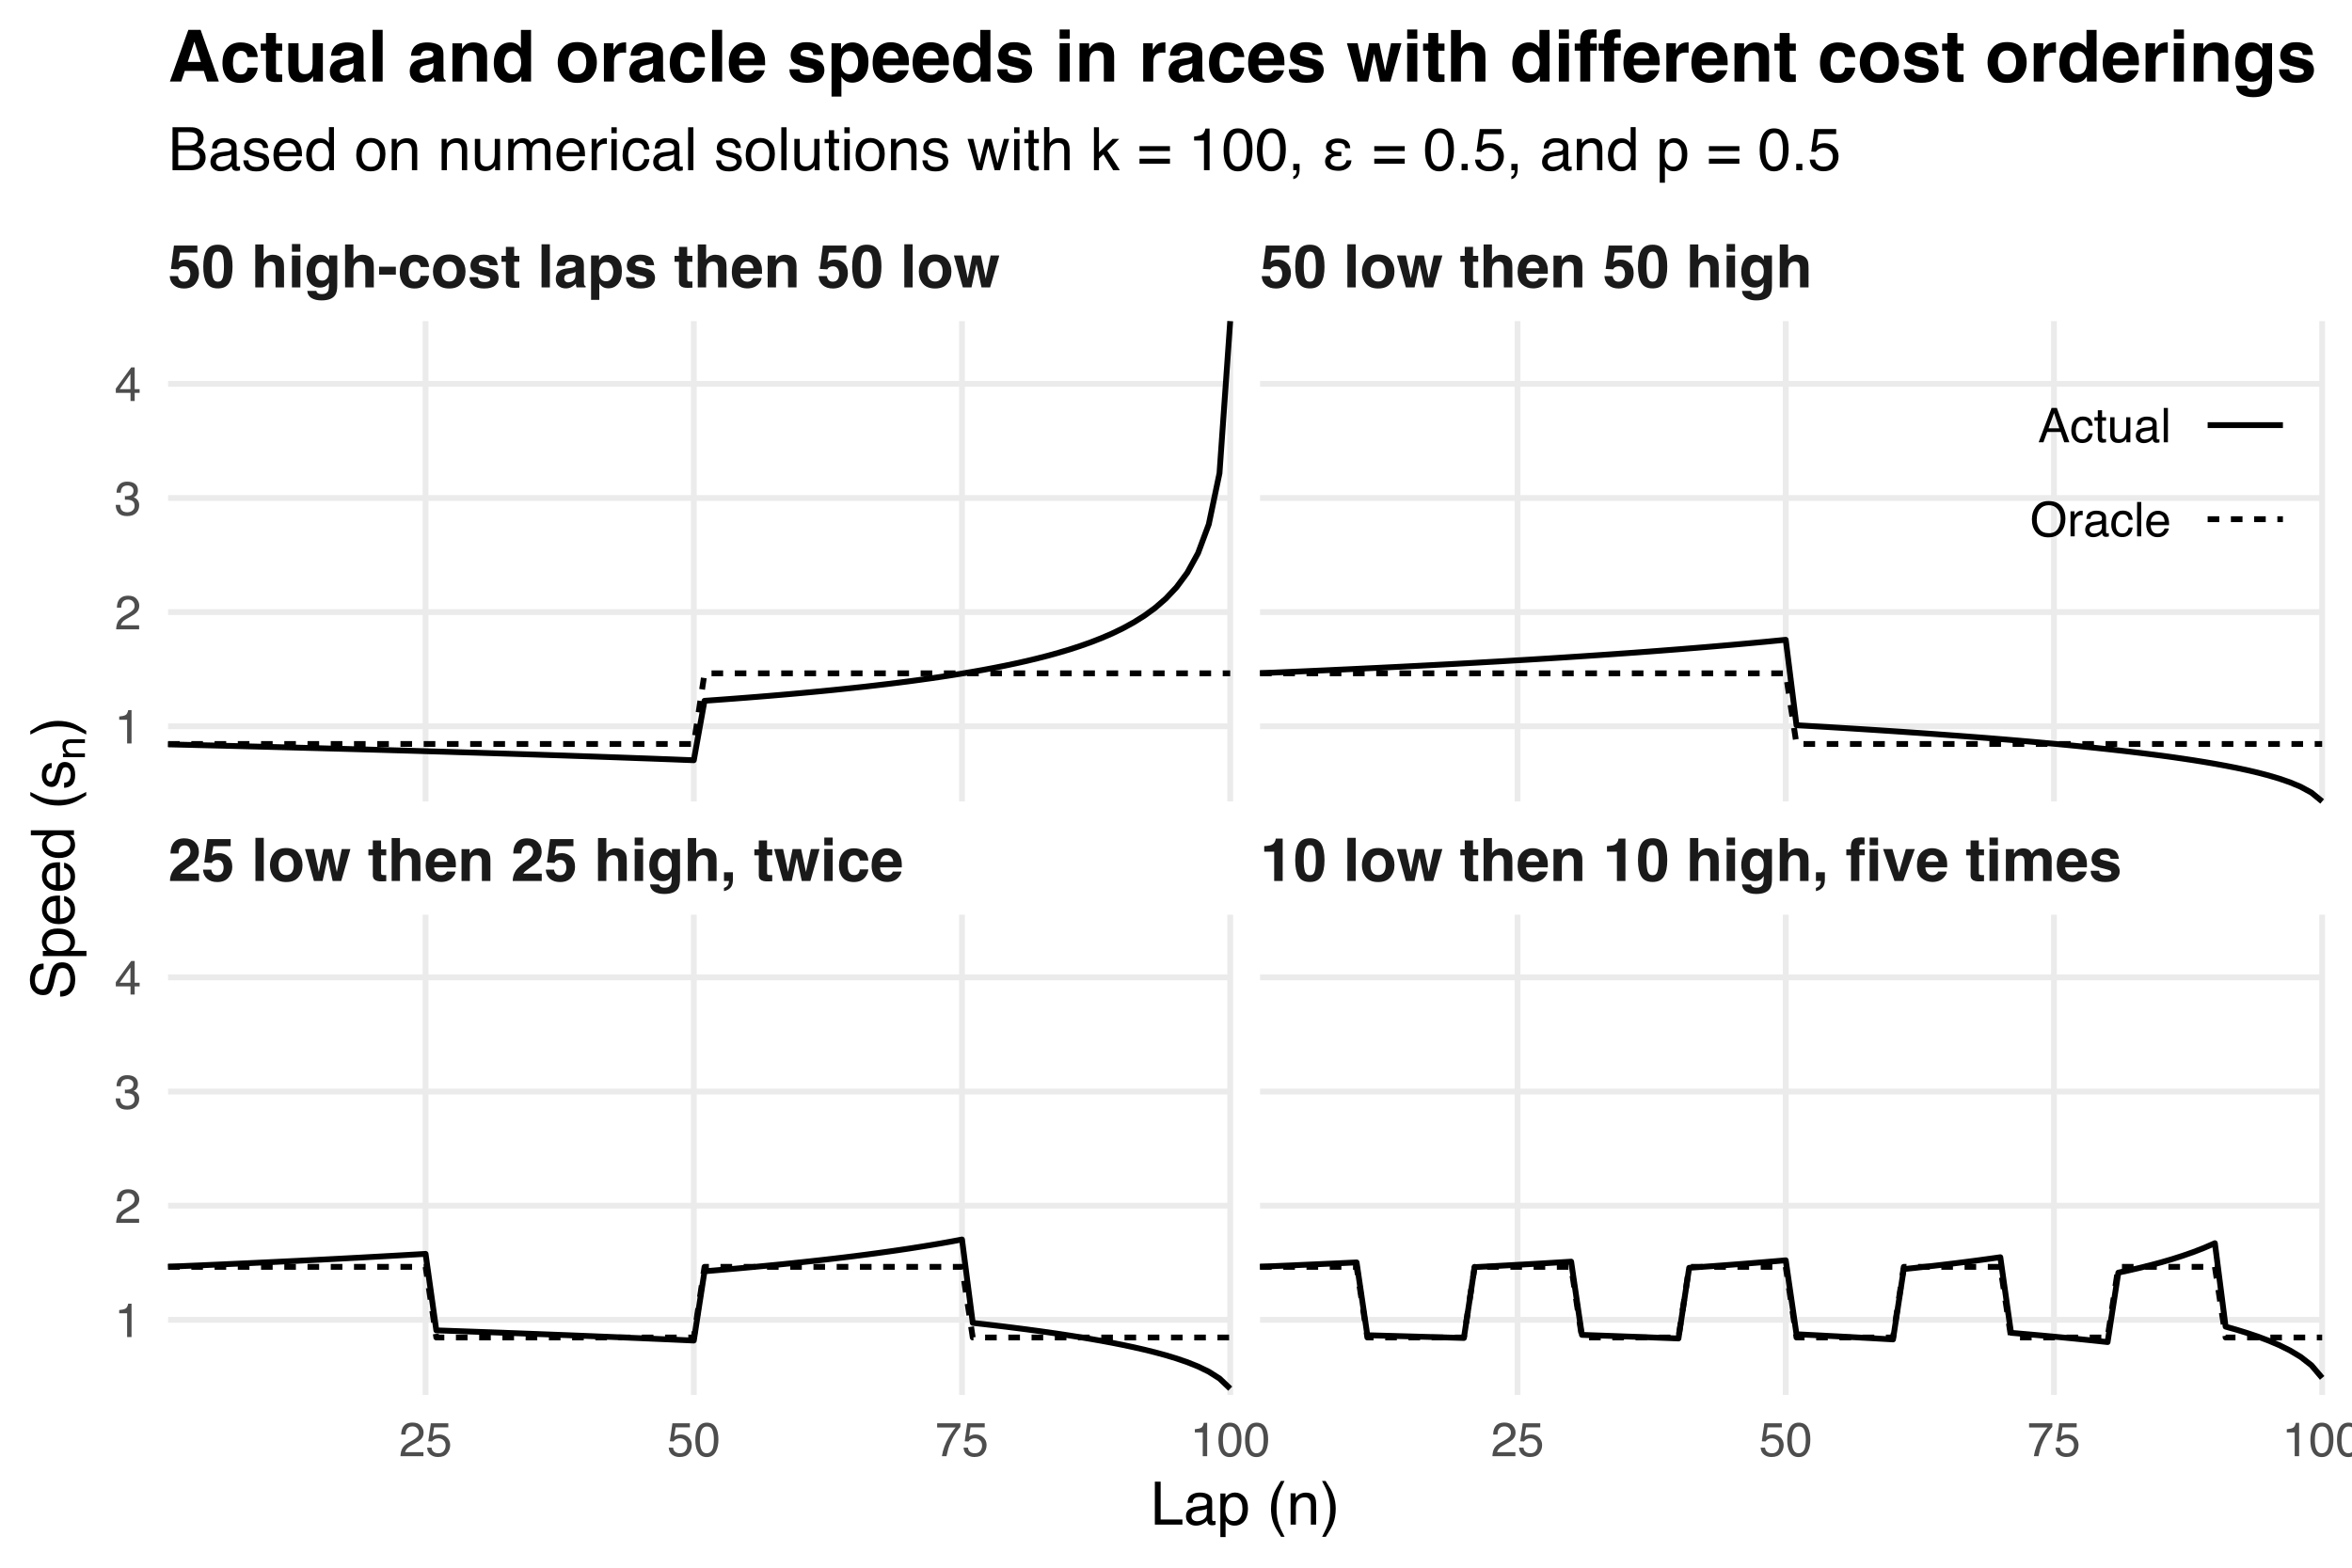 <?xml version="1.0" encoding="UTF-8"?>
<svg xmlns="http://www.w3.org/2000/svg" xmlns:xlink="http://www.w3.org/1999/xlink" width="432pt" height="288pt" viewBox="0 0 432 288" version="1.1">
<defs>
<g>
<symbol overflow="visible" id="glyph0-0">
<path style="stroke:none;" d="M 0.828 -7.922 L 7.203 -7.922 L 7.203 0 L 0.828 0 Z M 6.219 -0.984 L 6.219 -6.922 L 1.812 -6.922 L 1.812 -0.984 Z M 6.219 -0.984 "/>
</symbol>
<symbol overflow="visible" id="glyph0-1">
<path style="stroke:none;" d="M 3.828 -6.203 C 3.641 -6.422 3.379 -6.531 3.047 -6.531 C 2.578 -6.531 2.258 -6.359 2.094 -6.016 C 1.988 -5.805 1.93 -5.484 1.922 -5.047 L 0.438 -5.047 C 0.457 -5.711 0.578 -6.25 0.797 -6.656 C 1.203 -7.438 1.926 -7.828 2.969 -7.828 C 3.789 -7.828 4.441 -7.598 4.922 -7.141 C 5.41 -6.68 5.656 -6.078 5.656 -5.328 C 5.656 -4.754 5.484 -4.242 5.141 -3.797 C 4.922 -3.492 4.551 -3.16 4.031 -2.797 L 3.422 -2.359 C 3.035 -2.086 2.77 -1.891 2.625 -1.766 C 2.488 -1.648 2.375 -1.508 2.281 -1.344 L 5.672 -1.344 L 5.672 0 L 0.344 0 C 0.352 -0.562 0.473 -1.07 0.703 -1.531 C 0.922 -2.051 1.438 -2.602 2.25 -3.188 C 2.957 -3.688 3.414 -4.047 3.625 -4.266 C 3.938 -4.609 4.094 -4.977 4.094 -5.375 C 4.094 -5.707 4.004 -5.984 3.828 -6.203 Z M 3.828 -6.203 "/>
</symbol>
<symbol overflow="visible" id="glyph0-2">
<path style="stroke:none;" d="M 2.938 -3.875 C 2.75 -3.875 2.586 -3.848 2.453 -3.797 C 2.211 -3.711 2.031 -3.551 1.906 -3.312 L 0.531 -3.391 L 1.078 -7.688 L 5.375 -7.688 L 5.375 -6.391 L 2.188 -6.391 L 1.906 -4.688 C 2.145 -4.844 2.328 -4.941 2.453 -4.984 C 2.68 -5.066 2.953 -5.109 3.266 -5.109 C 3.91 -5.109 4.473 -4.891 4.953 -4.453 C 5.43 -4.023 5.672 -3.398 5.672 -2.578 C 5.672 -1.859 5.441 -1.211 4.984 -0.641 C 4.523 -0.078 3.832 0.203 2.906 0.203 C 2.164 0.203 1.555 0.004 1.078 -0.391 C 0.609 -0.785 0.348 -1.348 0.297 -2.078 L 1.812 -2.078 C 1.875 -1.742 1.988 -1.488 2.156 -1.312 C 2.332 -1.133 2.586 -1.047 2.922 -1.047 C 3.297 -1.047 3.582 -1.176 3.781 -1.438 C 3.977 -1.707 4.078 -2.047 4.078 -2.453 C 4.078 -2.848 3.984 -3.18 3.797 -3.453 C 3.617 -3.734 3.332 -3.875 2.938 -3.875 Z M 2.938 -3.875 "/>
</symbol>
<symbol overflow="visible" id="glyph0-3">
<path style="stroke:none;" d=""/>
</symbol>
<symbol overflow="visible" id="glyph0-4">
<path style="stroke:none;" d="M 0.75 -7.922 L 2.281 -7.922 L 2.281 0 L 0.75 0 Z M 0.75 -7.922 "/>
</symbol>
<symbol overflow="visible" id="glyph0-5">
<path style="stroke:none;" d="M 5.594 -5.109 C 6.094 -4.492 6.344 -3.766 6.344 -2.922 C 6.344 -2.055 6.094 -1.316 5.594 -0.703 C 5.102 -0.098 4.352 0.203 3.344 0.203 C 2.344 0.203 1.594 -0.098 1.094 -0.703 C 0.602 -1.316 0.359 -2.055 0.359 -2.922 C 0.359 -3.766 0.602 -4.492 1.094 -5.109 C 1.594 -5.734 2.344 -6.047 3.344 -6.047 C 4.352 -6.047 5.102 -5.734 5.594 -5.109 Z M 3.344 -4.75 C 2.895 -4.75 2.547 -4.586 2.297 -4.266 C 2.055 -3.953 1.938 -3.504 1.938 -2.922 C 1.938 -2.328 2.055 -1.867 2.297 -1.547 C 2.547 -1.234 2.895 -1.078 3.344 -1.078 C 3.789 -1.078 4.133 -1.234 4.375 -1.547 C 4.613 -1.867 4.734 -2.328 4.734 -2.922 C 4.734 -3.504 4.613 -3.953 4.375 -4.266 C 4.133 -4.586 3.789 -4.75 3.344 -4.75 Z M 3.344 -4.75 "/>
</symbol>
<symbol overflow="visible" id="glyph0-6">
<path style="stroke:none;" d="M 5.156 0 L 4.234 -4.266 L 3.312 0 L 1.719 0 L 0.078 -5.859 L 1.719 -5.859 L 2.625 -1.656 L 3.469 -5.859 L 5.031 -5.859 L 5.922 -1.641 L 6.828 -5.859 L 8.422 -5.859 L 6.734 0 Z M 5.156 0 "/>
</symbol>
<symbol overflow="visible" id="glyph0-7">
<path style="stroke:none;" d="M 3.391 -1.094 L 3.391 0.047 L 2.672 0.078 C 1.941 0.109 1.445 -0.016 1.188 -0.297 C 1.008 -0.473 0.922 -0.742 0.922 -1.109 L 0.922 -4.703 L 0.109 -4.703 L 0.109 -5.797 L 0.922 -5.797 L 0.922 -7.438 L 2.438 -7.438 L 2.438 -5.797 L 3.391 -5.797 L 3.391 -4.703 L 2.438 -4.703 L 2.438 -1.609 C 2.438 -1.367 2.469 -1.219 2.531 -1.156 C 2.594 -1.102 2.781 -1.078 3.094 -1.078 C 3.133 -1.078 3.18 -1.078 3.234 -1.078 C 3.285 -1.078 3.336 -1.082 3.391 -1.094 Z M 3.391 -1.094 "/>
</symbol>
<symbol overflow="visible" id="glyph0-8">
<path style="stroke:none;" d="M 6 -3.438 L 6 0 L 4.438 0 L 4.438 -3.562 C 4.438 -3.875 4.383 -4.129 4.281 -4.328 C 4.145 -4.598 3.879 -4.734 3.484 -4.734 C 3.078 -4.734 2.77 -4.598 2.562 -4.328 C 2.352 -4.055 2.25 -3.672 2.25 -3.172 L 2.25 0 L 0.719 0 L 0.719 -7.891 L 2.25 -7.891 L 2.25 -5.094 C 2.469 -5.438 2.723 -5.672 3.016 -5.797 C 3.305 -5.93 3.613 -6 3.938 -6 C 4.301 -6 4.629 -5.938 4.922 -5.812 C 5.223 -5.688 5.469 -5.5 5.656 -5.25 C 5.812 -5.031 5.906 -4.801 5.938 -4.562 C 5.977 -4.332 6 -3.957 6 -3.438 Z M 6 -3.438 "/>
</symbol>
<symbol overflow="visible" id="glyph0-9">
<path style="stroke:none;" d="M 5.719 -1.719 C 5.688 -1.375 5.508 -1.02 5.188 -0.656 C 4.688 -0.094 3.984 0.188 3.078 0.188 C 2.328 0.188 1.664 -0.051 1.094 -0.531 C 0.531 -1.008 0.25 -1.789 0.25 -2.875 C 0.25 -3.883 0.504 -4.66 1.016 -5.203 C 1.535 -5.742 2.207 -6.016 3.031 -6.016 C 3.508 -6.016 3.941 -5.922 4.328 -5.734 C 4.723 -5.555 5.051 -5.27 5.312 -4.875 C 5.539 -4.52 5.688 -4.113 5.75 -3.656 C 5.789 -3.395 5.805 -3.008 5.797 -2.5 L 1.797 -2.5 C 1.816 -1.914 2 -1.504 2.344 -1.266 C 2.562 -1.117 2.816 -1.047 3.109 -1.047 C 3.422 -1.047 3.676 -1.133 3.875 -1.312 C 3.988 -1.414 4.082 -1.551 4.156 -1.719 Z M 4.219 -3.516 C 4.188 -3.922 4.062 -4.227 3.844 -4.438 C 3.625 -4.645 3.352 -4.75 3.031 -4.75 C 2.676 -4.75 2.398 -4.633 2.203 -4.406 C 2.004 -4.188 1.879 -3.891 1.828 -3.516 Z M 4.219 -3.516 "/>
</symbol>
<symbol overflow="visible" id="glyph0-10">
<path style="stroke:none;" d="M 3.469 -4.719 C 2.945 -4.719 2.594 -4.5 2.406 -4.062 C 2.301 -3.832 2.25 -3.535 2.25 -3.172 L 2.25 0 L 0.719 0 L 0.719 -5.844 L 2.203 -5.844 L 2.203 -4.984 C 2.398 -5.285 2.586 -5.504 2.766 -5.641 C 3.078 -5.879 3.473 -6 3.953 -6 C 4.555 -6 5.051 -5.836 5.438 -5.516 C 5.82 -5.203 6.016 -4.676 6.016 -3.938 L 6.016 0 L 4.453 0 L 4.453 -3.562 C 4.453 -3.863 4.41 -4.098 4.328 -4.266 C 4.18 -4.566 3.895 -4.719 3.469 -4.719 Z M 3.469 -4.719 "/>
</symbol>
<symbol overflow="visible" id="glyph0-11">
<path style="stroke:none;" d="M 2.281 -5.859 L 2.281 0 L 0.734 0 L 0.734 -5.859 Z M 2.281 -7.969 L 2.281 -6.547 L 0.734 -6.547 L 0.734 -7.969 Z M 2.281 -7.969 "/>
</symbol>
<symbol overflow="visible" id="glyph0-12">
<path style="stroke:none;" d="M 2.375 1.031 C 2.531 1.164 2.805 1.234 3.203 1.234 C 3.754 1.234 4.125 1.051 4.312 0.688 C 4.426 0.445 4.484 0.047 4.484 -0.516 L 4.484 -0.891 C 4.336 -0.641 4.18 -0.453 4.016 -0.328 C 3.711 -0.086 3.316 0.031 2.828 0.031 C 2.078 0.031 1.477 -0.234 1.031 -0.766 C 0.582 -1.297 0.359 -2.008 0.359 -2.906 C 0.359 -3.781 0.57 -4.516 1 -5.109 C 1.438 -5.703 2.051 -6 2.844 -6 C 3.133 -6 3.391 -5.953 3.609 -5.859 C 3.984 -5.703 4.285 -5.422 4.516 -5.016 L 4.516 -5.859 L 6 -5.859 L 6 -0.297 C 6 0.453 5.875 1.02 5.625 1.406 C 5.188 2.062 4.348 2.391 3.109 2.391 C 2.359 2.391 1.742 2.242 1.266 1.953 C 0.797 1.66 0.539 1.223 0.5 0.641 L 2.156 0.641 C 2.195 0.816 2.27 0.945 2.375 1.031 Z M 2.109 -2 C 2.316 -1.5 2.691 -1.25 3.234 -1.25 C 3.586 -1.25 3.883 -1.383 4.125 -1.656 C 4.375 -1.926 4.5 -2.359 4.5 -2.953 C 4.5 -3.504 4.379 -3.926 4.141 -4.219 C 3.91 -4.508 3.602 -4.656 3.219 -4.656 C 2.676 -4.656 2.301 -4.406 2.094 -3.906 C 1.988 -3.633 1.938 -3.301 1.938 -2.906 C 1.938 -2.562 1.992 -2.258 2.109 -2 Z M 2.109 -2 "/>
</symbol>
<symbol overflow="visible" id="glyph0-13">
<path style="stroke:none;" d="M 2.188 0.547 C 2.125 0.816 2.004 1.047 1.828 1.234 C 1.641 1.441 1.414 1.598 1.156 1.703 C 0.906 1.805 0.734 1.859 0.641 1.859 L 0.641 1.266 C 0.941 1.18 1.164 1.039 1.312 0.844 C 1.457 0.645 1.539 0.363 1.562 0 L 0.641 0 L 0.641 -1.594 L 2.281 -1.594 L 2.281 -0.219 C 2.281 0.031 2.25 0.285 2.188 0.547 Z M 2.188 0.547 "/>
</symbol>
<symbol overflow="visible" id="glyph0-14">
<path style="stroke:none;" d="M 5.781 -3.75 L 4.219 -3.75 C 4.188 -3.969 4.109 -4.164 3.984 -4.344 C 3.816 -4.582 3.551 -4.703 3.188 -4.703 C 2.676 -4.703 2.32 -4.445 2.125 -3.938 C 2.031 -3.664 1.984 -3.301 1.984 -2.844 C 1.984 -2.414 2.031 -2.07 2.125 -1.812 C 2.312 -1.32 2.656 -1.078 3.156 -1.078 C 3.52 -1.078 3.773 -1.172 3.922 -1.359 C 4.078 -1.555 4.172 -1.812 4.203 -2.125 L 5.766 -2.125 C 5.723 -1.656 5.555 -1.211 5.266 -0.797 C 4.773 -0.129 4.062 0.203 3.125 0.203 C 2.188 0.203 1.492 -0.07 1.047 -0.625 C 0.598 -1.188 0.375 -1.914 0.375 -2.812 C 0.375 -3.812 0.617 -4.594 1.109 -5.156 C 1.609 -5.719 2.285 -6 3.141 -6 C 3.879 -6 4.484 -5.832 4.953 -5.5 C 5.422 -5.164 5.695 -4.582 5.781 -3.75 Z M 5.781 -3.75 "/>
</symbol>
<symbol overflow="visible" id="glyph0-15">
<path style="stroke:none;" d="M 4.156 0 L 2.594 0 L 2.594 -5.375 L 0.766 -5.375 L 0.766 -6.406 C 1.242 -6.438 1.582 -6.473 1.781 -6.516 C 2.082 -6.578 2.332 -6.711 2.531 -6.922 C 2.664 -7.055 2.766 -7.242 2.828 -7.484 C 2.867 -7.617 2.891 -7.719 2.891 -7.781 L 4.156 -7.781 Z M 4.156 0 "/>
</symbol>
<symbol overflow="visible" id="glyph0-16">
<path style="stroke:none;" d="M 3.031 0.188 C 2.039 0.188 1.344 -0.156 0.938 -0.844 C 0.539 -1.539 0.344 -2.531 0.344 -3.812 C 0.344 -5.102 0.539 -6.098 0.938 -6.797 C 1.344 -7.492 2.039 -7.844 3.031 -7.844 C 4.02 -7.844 4.719 -7.492 5.125 -6.797 C 5.52 -6.098 5.719 -5.102 5.719 -3.812 C 5.719 -2.531 5.516 -1.539 5.109 -0.844 C 4.711 -0.156 4.02 0.188 3.031 0.188 Z M 3.922 -1.766 C 4.066 -2.234 4.141 -2.914 4.141 -3.812 C 4.141 -4.75 4.066 -5.441 3.922 -5.891 C 3.785 -6.348 3.488 -6.578 3.031 -6.578 C 2.57 -6.578 2.27 -6.348 2.125 -5.891 C 1.977 -5.441 1.906 -4.75 1.906 -3.812 C 1.906 -2.914 1.977 -2.227 2.125 -1.75 C 2.27 -1.281 2.57 -1.047 3.031 -1.047 C 3.488 -1.047 3.785 -1.285 3.922 -1.766 Z M 3.922 -1.766 "/>
</symbol>
<symbol overflow="visible" id="glyph0-17">
<path style="stroke:none;" d="M 3.453 -7.969 L 3.453 -6.719 C 3.367 -6.727 3.223 -6.734 3.016 -6.734 C 2.816 -6.742 2.68 -6.703 2.609 -6.609 C 2.535 -6.516 2.5 -6.41 2.5 -6.297 L 2.5 -5.797 L 3.5 -5.797 L 3.5 -4.719 L 2.5 -4.719 L 2.5 0 L 0.969 0 L 0.969 -4.719 L 0.109 -4.719 L 0.109 -5.797 L 0.953 -5.797 L 0.953 -6.172 C 0.953 -6.797 1.055 -7.227 1.266 -7.469 C 1.484 -7.82 2.02 -8 2.875 -8 C 2.969 -8 3.051 -7.992 3.125 -7.984 C 3.207 -7.984 3.316 -7.977 3.453 -7.969 Z M 3.453 -7.969 "/>
</symbol>
<symbol overflow="visible" id="glyph0-18">
<path style="stroke:none;" d="M 0.141 -5.859 L 1.859 -5.859 L 3.078 -1.531 L 4.328 -5.859 L 5.969 -5.859 L 3.859 0 L 2.234 0 Z M 0.141 -5.859 "/>
</symbol>
<symbol overflow="visible" id="glyph0-19">
<path style="stroke:none;" d="M 4 -4.25 C 3.875 -4.531 3.625 -4.672 3.25 -4.672 C 2.812 -4.672 2.516 -4.531 2.359 -4.25 C 2.273 -4.082 2.234 -3.844 2.234 -3.531 L 2.234 0 L 0.688 0 L 0.688 -5.844 L 2.172 -5.844 L 2.172 -4.984 C 2.359 -5.297 2.539 -5.516 2.719 -5.641 C 3.008 -5.867 3.395 -5.984 3.875 -5.984 C 4.312 -5.984 4.672 -5.883 4.953 -5.688 C 5.172 -5.508 5.336 -5.273 5.453 -4.984 C 5.66 -5.328 5.91 -5.578 6.203 -5.734 C 6.516 -5.898 6.863 -5.984 7.25 -5.984 C 7.508 -5.984 7.766 -5.93 8.016 -5.828 C 8.266 -5.734 8.492 -5.562 8.703 -5.312 C 8.867 -5.102 8.977 -4.852 9.031 -4.562 C 9.07 -4.363 9.094 -4.07 9.094 -3.688 L 9.078 0 L 7.516 0 L 7.516 -3.734 C 7.516 -3.953 7.477 -4.133 7.406 -4.281 C 7.27 -4.551 7.02 -4.688 6.656 -4.688 C 6.227 -4.688 5.938 -4.508 5.781 -4.156 C 5.695 -3.969 5.656 -3.742 5.656 -3.484 L 5.656 0 L 4.109 0 L 4.109 -3.484 C 4.109 -3.828 4.07 -4.082 4 -4.25 Z M 4 -4.25 "/>
</symbol>
<symbol overflow="visible" id="glyph0-20">
<path style="stroke:none;" d="M 4.75 -5.594 C 5.207 -5.289 5.469 -4.785 5.531 -4.078 L 4 -4.078 C 3.977 -4.266 3.926 -4.414 3.844 -4.531 C 3.676 -4.738 3.391 -4.844 2.984 -4.844 C 2.648 -4.844 2.41 -4.789 2.266 -4.688 C 2.129 -4.582 2.062 -4.461 2.062 -4.328 C 2.062 -4.148 2.133 -4.023 2.281 -3.953 C 2.438 -3.867 2.969 -3.727 3.875 -3.531 C 4.488 -3.383 4.945 -3.164 5.25 -2.875 C 5.551 -2.582 5.703 -2.211 5.703 -1.766 C 5.703 -1.191 5.484 -0.719 5.047 -0.344 C 4.617 0.02 3.953 0.203 3.047 0.203 C 2.129 0.203 1.453 0.008 1.016 -0.375 C 0.578 -0.77 0.359 -1.27 0.359 -1.875 L 1.906 -1.875 C 1.938 -1.602 2.004 -1.41 2.109 -1.297 C 2.305 -1.086 2.66 -0.984 3.172 -0.984 C 3.473 -0.984 3.711 -1.023 3.891 -1.109 C 4.066 -1.203 4.156 -1.336 4.156 -1.516 C 4.156 -1.691 4.082 -1.82 3.938 -1.906 C 3.789 -2 3.258 -2.156 2.344 -2.375 C 1.676 -2.539 1.207 -2.742 0.938 -2.984 C 0.664 -3.234 0.531 -3.586 0.531 -4.047 C 0.531 -4.586 0.742 -5.051 1.172 -5.438 C 1.598 -5.82 2.191 -6.016 2.953 -6.016 C 3.691 -6.016 4.289 -5.875 4.75 -5.594 Z M 4.75 -5.594 "/>
</symbol>
<symbol overflow="visible" id="glyph0-21">
<path style="stroke:none;" d="M 0.25 -3.797 L 3.328 -3.797 L 3.328 -2.344 L 0.25 -2.344 Z M 0.25 -3.797 "/>
</symbol>
<symbol overflow="visible" id="glyph0-22">
<path style="stroke:none;" d="M 0.938 -5.219 C 1.344 -5.738 2.035 -6 3.016 -6 C 3.66 -6 4.234 -5.867 4.734 -5.609 C 5.223 -5.359 5.469 -4.879 5.469 -4.172 L 5.469 -1.484 C 5.469 -1.297 5.473 -1.07 5.484 -0.812 C 5.492 -0.613 5.523 -0.477 5.578 -0.406 C 5.629 -0.332 5.703 -0.27 5.797 -0.219 L 5.797 0 L 4.141 0 C 4.086 -0.113 4.051 -0.223 4.031 -0.328 C 4.02 -0.43 4.008 -0.551 4 -0.688 C 3.781 -0.457 3.535 -0.266 3.266 -0.109 C 2.93 0.086 2.562 0.188 2.156 0.188 C 1.625 0.188 1.18 0.035 0.828 -0.266 C 0.484 -0.566 0.312 -1 0.312 -1.562 C 0.312 -2.281 0.594 -2.801 1.156 -3.125 C 1.457 -3.301 1.906 -3.426 2.5 -3.5 L 3.016 -3.562 C 3.297 -3.594 3.5 -3.641 3.625 -3.703 C 3.844 -3.785 3.953 -3.926 3.953 -4.125 C 3.953 -4.363 3.867 -4.531 3.703 -4.625 C 3.535 -4.719 3.289 -4.766 2.969 -4.766 C 2.602 -4.766 2.348 -4.676 2.203 -4.5 C 2.086 -4.363 2.016 -4.18 1.984 -3.953 L 0.5 -3.953 C 0.531 -4.473 0.676 -4.895 0.938 -5.219 Z M 2.078 -1.109 C 2.211 -0.984 2.383 -0.922 2.594 -0.922 C 2.926 -0.922 3.227 -1.02 3.5 -1.219 C 3.781 -1.414 3.926 -1.77 3.938 -2.281 L 3.938 -2.844 C 3.844 -2.781 3.742 -2.727 3.641 -2.688 C 3.547 -2.656 3.414 -2.625 3.25 -2.594 L 2.906 -2.531 C 2.582 -2.469 2.348 -2.398 2.203 -2.328 C 1.973 -2.18 1.859 -1.961 1.859 -1.672 C 1.859 -1.41 1.93 -1.223 2.078 -1.109 Z M 2.078 -1.109 "/>
</symbol>
<symbol overflow="visible" id="glyph0-23">
<path style="stroke:none;" d="M 5.625 -5.219 C 6.094 -4.719 6.328 -3.977 6.328 -3 C 6.328 -1.969 6.094 -1.18 5.625 -0.641 C 5.164 -0.098 4.57 0.172 3.844 0.172 C 3.375 0.172 2.988 0.051 2.688 -0.188 C 2.508 -0.312 2.344 -0.5 2.188 -0.75 L 2.188 2.297 L 0.672 2.297 L 0.672 -5.859 L 2.141 -5.859 L 2.141 -4.984 C 2.305 -5.242 2.484 -5.445 2.672 -5.594 C 3.004 -5.852 3.406 -5.984 3.875 -5.984 C 4.562 -5.984 5.145 -5.727 5.625 -5.219 Z M 4.75 -2.922 C 4.75 -3.379 4.645 -3.781 4.438 -4.125 C 4.227 -4.469 3.895 -4.641 3.438 -4.641 C 2.883 -4.641 2.504 -4.379 2.297 -3.859 C 2.18 -3.578 2.125 -3.223 2.125 -2.797 C 2.125 -2.109 2.305 -1.629 2.672 -1.359 C 2.891 -1.203 3.145 -1.125 3.438 -1.125 C 3.863 -1.125 4.188 -1.285 4.406 -1.609 C 4.633 -1.941 4.75 -2.379 4.75 -2.922 Z M 4.75 -2.922 "/>
</symbol>
<symbol overflow="visible" id="glyph1-0">
<path style="stroke:none;" d="M 0.281 0 L 0.281 -6.312 L 5.297 -6.312 L 5.297 0 Z M 4.5 -0.797 L 4.5 -5.516 L 1.078 -5.516 L 1.078 -0.797 Z M 4.5 -0.797 "/>
</symbol>
<symbol overflow="visible" id="glyph1-1">
<path style="stroke:none;" d="M 0.281 0 C 0.301 -0.531 0.406 -0.988 0.594 -1.375 C 0.789 -1.77 1.164 -2.129 1.719 -2.453 L 2.547 -2.922 C 2.91 -3.141 3.164 -3.328 3.312 -3.484 C 3.551 -3.711 3.672 -3.984 3.672 -4.297 C 3.672 -4.648 3.562 -4.93 3.344 -5.141 C 3.133 -5.359 2.848 -5.469 2.484 -5.469 C 1.961 -5.469 1.598 -5.266 1.391 -4.859 C 1.285 -4.648 1.227 -4.352 1.219 -3.969 L 0.422 -3.969 C 0.43 -4.5 0.531 -4.938 0.719 -5.281 C 1.051 -5.875 1.645 -6.172 2.5 -6.172 C 3.195 -6.172 3.707 -5.977 4.031 -5.594 C 4.363 -5.219 4.531 -4.797 4.531 -4.328 C 4.531 -3.836 4.352 -3.414 4 -3.062 C 3.801 -2.863 3.441 -2.617 2.922 -2.328 L 2.344 -2 C 2.062 -1.844 1.836 -1.695 1.672 -1.562 C 1.391 -1.312 1.211 -1.035 1.141 -0.734 L 4.5 -0.734 L 4.5 0 Z M 0.281 0 "/>
</symbol>
<symbol overflow="visible" id="glyph1-2">
<path style="stroke:none;" d="M 1.094 -1.562 C 1.133 -1.125 1.336 -0.82 1.703 -0.656 C 1.879 -0.57 2.094 -0.531 2.344 -0.531 C 2.801 -0.531 3.141 -0.676 3.359 -0.969 C 3.578 -1.258 3.688 -1.582 3.688 -1.938 C 3.688 -2.363 3.555 -2.691 3.297 -2.922 C 3.035 -3.16 2.719 -3.281 2.344 -3.281 C 2.082 -3.281 1.852 -3.227 1.656 -3.125 C 1.469 -3.02 1.305 -2.879 1.172 -2.703 L 0.5 -2.734 L 0.969 -6.047 L 4.172 -6.047 L 4.172 -5.297 L 1.562 -5.297 L 1.297 -3.594 C 1.43 -3.695 1.566 -3.773 1.703 -3.828 C 1.93 -3.93 2.195 -3.984 2.5 -3.984 C 3.062 -3.984 3.535 -3.801 3.922 -3.438 C 4.316 -3.07 4.516 -2.609 4.516 -2.047 C 4.516 -1.461 4.332 -0.945 3.969 -0.5 C 3.613 -0.062 3.047 0.156 2.266 0.156 C 1.754 0.156 1.305 0.016 0.922 -0.266 C 0.547 -0.547 0.332 -0.977 0.281 -1.562 Z M 1.094 -1.562 "/>
</symbol>
<symbol overflow="visible" id="glyph1-3">
<path style="stroke:none;" d="M 2.375 -6.156 C 3.176 -6.156 3.754 -5.828 4.109 -5.172 C 4.379 -4.66 4.516 -3.961 4.516 -3.078 C 4.516 -2.242 4.391 -1.555 4.141 -1.016 C 3.785 -0.223 3.195 0.172 2.375 0.172 C 1.633 0.172 1.082 -0.148 0.719 -0.797 C 0.426 -1.328 0.281 -2.047 0.281 -2.953 C 0.281 -3.648 0.367 -4.25 0.547 -4.75 C 0.879 -5.688 1.488 -6.156 2.375 -6.156 Z M 2.375 -0.531 C 2.77 -0.531 3.086 -0.707 3.328 -1.062 C 3.566 -1.426 3.688 -2.086 3.688 -3.047 C 3.688 -3.754 3.598 -4.332 3.422 -4.781 C 3.254 -5.227 2.922 -5.453 2.422 -5.453 C 1.973 -5.453 1.641 -5.238 1.422 -4.812 C 1.211 -4.383 1.109 -3.754 1.109 -2.922 C 1.109 -2.297 1.176 -1.789 1.312 -1.406 C 1.52 -0.82 1.875 -0.531 2.375 -0.531 Z M 2.375 -0.531 "/>
</symbol>
<symbol overflow="visible" id="glyph1-4">
<path style="stroke:none;" d="M 4.594 -6.047 L 4.594 -5.375 C 4.395 -5.176 4.129 -4.836 3.797 -4.359 C 3.473 -3.891 3.188 -3.379 2.938 -2.828 C 2.688 -2.297 2.5 -1.812 2.375 -1.375 C 2.289 -1.082 2.18 -0.625 2.047 0 L 1.203 0 C 1.391 -1.176 1.816 -2.344 2.484 -3.5 C 2.879 -4.188 3.289 -4.773 3.719 -5.266 L 0.328 -5.266 L 0.328 -6.047 Z M 4.594 -6.047 "/>
</symbol>
<symbol overflow="visible" id="glyph1-5">
<path style="stroke:none;" d="M 0.844 -4.359 L 0.844 -4.953 C 1.395 -5.004 1.781 -5.094 2 -5.219 C 2.227 -5.344 2.395 -5.645 2.5 -6.125 L 3.109 -6.125 L 3.109 0 L 2.297 0 L 2.297 -4.359 Z M 0.844 -4.359 "/>
</symbol>
<symbol overflow="visible" id="glyph1-6">
<path style="stroke:none;" d="M 2.281 0.172 C 1.551 0.172 1.02 -0.023 0.688 -0.422 C 0.363 -0.828 0.203 -1.316 0.203 -1.891 L 1.016 -1.891 C 1.047 -1.492 1.117 -1.203 1.234 -1.016 C 1.441 -0.691 1.805 -0.531 2.328 -0.531 C 2.734 -0.531 3.055 -0.641 3.297 -0.859 C 3.547 -1.078 3.672 -1.359 3.672 -1.703 C 3.672 -2.129 3.539 -2.426 3.281 -2.594 C 3.031 -2.758 2.672 -2.844 2.203 -2.844 C 2.148 -2.844 2.098 -2.844 2.047 -2.844 C 1.992 -2.844 1.941 -2.844 1.891 -2.844 L 1.891 -3.516 C 1.973 -3.516 2.039 -3.508 2.094 -3.5 C 2.145 -3.5 2.203 -3.5 2.266 -3.5 C 2.555 -3.5 2.797 -3.547 2.984 -3.641 C 3.305 -3.797 3.469 -4.082 3.469 -4.5 C 3.469 -4.801 3.359 -5.035 3.141 -5.203 C 2.922 -5.367 2.672 -5.453 2.391 -5.453 C 1.867 -5.453 1.508 -5.281 1.312 -4.938 C 1.207 -4.75 1.145 -4.477 1.125 -4.125 L 0.359 -4.125 C 0.359 -4.582 0.453 -4.973 0.641 -5.297 C 0.953 -5.867 1.504 -6.156 2.297 -6.156 C 2.93 -6.156 3.422 -6.016 3.766 -5.734 C 4.109 -5.461 4.281 -5.062 4.281 -4.531 C 4.281 -4.145 4.176 -3.836 3.969 -3.609 C 3.844 -3.461 3.68 -3.348 3.484 -3.266 C 3.805 -3.172 4.055 -3 4.234 -2.75 C 4.422 -2.5 4.516 -2.191 4.516 -1.828 C 4.516 -1.234 4.316 -0.75 3.922 -0.375 C 3.535 -0.008 2.988 0.172 2.281 0.172 Z M 2.281 0.172 "/>
</symbol>
<symbol overflow="visible" id="glyph1-7">
<path style="stroke:none;" d="M 2.906 -2.172 L 2.906 -4.969 L 0.938 -2.172 Z M 2.922 0 L 2.922 -1.5 L 0.219 -1.5 L 0.219 -2.266 L 3.047 -6.172 L 3.688 -6.172 L 3.688 -2.172 L 4.594 -2.172 L 4.594 -1.5 L 3.688 -1.5 L 3.688 0 Z M 2.922 0 "/>
</symbol>
<symbol overflow="visible" id="glyph1-8">
<path style="stroke:none;" d="M 3.906 -2.578 L 2.953 -5.375 L 1.938 -2.578 Z M 2.5 -6.312 L 3.469 -6.312 L 5.766 0 L 4.828 0 L 4.188 -1.891 L 1.688 -1.891 L 1 0 L 0.125 0 Z M 2.5 -6.312 "/>
</symbol>
<symbol overflow="visible" id="glyph1-9">
<path style="stroke:none;" d="M 2.344 -4.734 C 2.863 -4.734 3.285 -4.609 3.609 -4.359 C 3.93 -4.109 4.125 -3.672 4.188 -3.047 L 3.438 -3.047 C 3.395 -3.336 3.289 -3.578 3.125 -3.766 C 2.957 -3.953 2.695 -4.047 2.344 -4.047 C 1.852 -4.047 1.5 -3.801 1.281 -3.312 C 1.145 -3.008 1.078 -2.629 1.078 -2.172 C 1.078 -1.703 1.172 -1.312 1.359 -1 C 1.555 -0.688 1.867 -0.531 2.297 -0.531 C 2.609 -0.531 2.859 -0.625 3.047 -0.812 C 3.234 -1.008 3.363 -1.281 3.438 -1.625 L 4.188 -1.625 C 4.102 -1.02 3.891 -0.57 3.547 -0.281 C 3.203 0 2.766 0.141 2.234 0.141 C 1.629 0.141 1.145 -0.078 0.781 -0.516 C 0.426 -0.961 0.25 -1.516 0.25 -2.172 C 0.25 -2.984 0.445 -3.613 0.844 -4.062 C 1.238 -4.508 1.738 -4.734 2.344 -4.734 Z M 2.219 -4.719 Z M 2.219 -4.719 "/>
</symbol>
<symbol overflow="visible" id="glyph1-10">
<path style="stroke:none;" d="M 0.719 -5.891 L 1.5 -5.891 L 1.5 -4.594 L 2.234 -4.594 L 2.234 -3.969 L 1.5 -3.969 L 1.5 -0.969 C 1.5 -0.801 1.555 -0.691 1.672 -0.641 C 1.723 -0.609 1.82 -0.594 1.969 -0.594 C 2 -0.594 2.035 -0.594 2.078 -0.594 C 2.129 -0.594 2.18 -0.598 2.234 -0.609 L 2.234 0 C 2.148 0.02 2.055 0.035 1.953 0.047 C 1.859 0.066 1.758 0.078 1.656 0.078 C 1.289 0.078 1.039 -0.016 0.906 -0.203 C 0.781 -0.391 0.719 -0.629 0.719 -0.922 L 0.719 -3.969 L 0.094 -3.969 L 0.094 -4.594 L 0.719 -4.594 Z M 0.719 -5.891 "/>
</symbol>
<symbol overflow="visible" id="glyph1-11">
<path style="stroke:none;" d="M 1.344 -4.594 L 1.344 -1.547 C 1.344 -1.305 1.379 -1.113 1.453 -0.969 C 1.586 -0.695 1.844 -0.562 2.219 -0.562 C 2.758 -0.562 3.125 -0.801 3.312 -1.281 C 3.426 -1.539 3.484 -1.895 3.484 -2.344 L 3.484 -4.594 L 4.25 -4.594 L 4.25 0 L 3.516 0 L 3.531 -0.672 C 3.426 -0.504 3.301 -0.359 3.156 -0.234 C 2.863 0.004 2.504 0.125 2.078 0.125 C 1.422 0.125 0.977 -0.094 0.75 -0.531 C 0.613 -0.77 0.547 -1.082 0.547 -1.469 L 0.547 -4.594 Z M 2.406 -4.719 Z M 2.406 -4.719 "/>
</symbol>
<symbol overflow="visible" id="glyph1-12">
<path style="stroke:none;" d="M 1.156 -1.219 C 1.156 -1 1.238 -0.82 1.406 -0.688 C 1.57 -0.562 1.766 -0.5 1.984 -0.5 C 2.254 -0.5 2.52 -0.562 2.781 -0.688 C 3.207 -0.895 3.422 -1.238 3.422 -1.719 L 3.422 -2.344 C 3.328 -2.281 3.203 -2.227 3.047 -2.188 C 2.898 -2.145 2.754 -2.117 2.609 -2.109 L 2.141 -2.047 C 1.867 -2.004 1.66 -1.945 1.516 -1.875 C 1.273 -1.738 1.156 -1.52 1.156 -1.219 Z M 3.031 -2.781 C 3.207 -2.812 3.328 -2.891 3.391 -3.016 C 3.422 -3.078 3.438 -3.176 3.438 -3.312 C 3.438 -3.57 3.344 -3.758 3.156 -3.875 C 2.969 -4 2.703 -4.062 2.359 -4.062 C 1.953 -4.062 1.664 -3.953 1.5 -3.734 C 1.406 -3.609 1.344 -3.43 1.312 -3.203 L 0.594 -3.203 C 0.602 -3.766 0.785 -4.156 1.141 -4.375 C 1.492 -4.602 1.906 -4.719 2.375 -4.719 C 2.914 -4.719 3.352 -4.613 3.688 -4.406 C 4.02 -4.195 4.188 -3.875 4.188 -3.438 L 4.188 -0.797 C 4.188 -0.711 4.203 -0.645 4.234 -0.594 C 4.273 -0.551 4.348 -0.531 4.453 -0.531 C 4.484 -0.531 4.52 -0.531 4.562 -0.531 C 4.602 -0.531 4.648 -0.535 4.703 -0.547 L 4.703 0.016 C 4.578 0.055 4.484 0.078 4.422 0.078 C 4.359 0.086 4.273 0.094 4.172 0.094 C 3.898 0.094 3.707 0 3.594 -0.188 C 3.531 -0.281 3.484 -0.422 3.453 -0.609 C 3.297 -0.398 3.07 -0.219 2.781 -0.062 C 2.488 0.082 2.16 0.156 1.797 0.156 C 1.367 0.156 1.02 0.023 0.75 -0.234 C 0.488 -0.492 0.359 -0.816 0.359 -1.203 C 0.359 -1.629 0.488 -1.957 0.75 -2.188 C 1.02 -2.426 1.367 -2.578 1.797 -2.641 Z M 2.391 -4.719 Z M 2.391 -4.719 "/>
</symbol>
<symbol overflow="visible" id="glyph1-13">
<path style="stroke:none;" d="M 0.594 -6.312 L 1.359 -6.312 L 1.359 0 L 0.594 0 Z M 0.594 -6.312 "/>
</symbol>
<symbol overflow="visible" id="glyph1-14">
<path style="stroke:none;" d="M 3.391 -6.484 C 4.504 -6.484 5.332 -6.125 5.875 -5.406 C 6.289 -4.844 6.5 -4.129 6.5 -3.266 C 6.5 -2.316 6.258 -1.535 5.781 -0.922 C 5.219 -0.18 4.414 0.188 3.375 0.188 C 2.406 0.188 1.645 -0.133 1.094 -0.781 C 0.594 -1.395 0.344 -2.176 0.344 -3.125 C 0.344 -3.977 0.555 -4.707 0.984 -5.312 C 1.523 -6.094 2.328 -6.484 3.391 -6.484 Z M 3.484 -0.578 C 4.234 -0.578 4.773 -0.848 5.109 -1.391 C 5.453 -1.93 5.625 -2.551 5.625 -3.25 C 5.625 -3.988 5.426 -4.582 5.031 -5.031 C 4.645 -5.488 4.113 -5.719 3.438 -5.719 C 2.789 -5.719 2.258 -5.492 1.844 -5.047 C 1.438 -4.598 1.234 -3.938 1.234 -3.062 C 1.234 -2.363 1.41 -1.773 1.766 -1.297 C 2.117 -0.816 2.691 -0.578 3.484 -0.578 Z M 3.422 -6.484 Z M 3.422 -6.484 "/>
</symbol>
<symbol overflow="visible" id="glyph1-15">
<path style="stroke:none;" d="M 0.594 -4.594 L 1.328 -4.594 L 1.328 -3.812 C 1.379 -3.957 1.523 -4.141 1.766 -4.359 C 2.004 -4.586 2.273 -4.703 2.578 -4.703 C 2.586 -4.703 2.609 -4.695 2.641 -4.688 C 2.68 -4.688 2.742 -4.688 2.828 -4.688 L 2.828 -3.859 C 2.773 -3.867 2.727 -3.875 2.688 -3.875 C 2.656 -3.883 2.617 -3.891 2.578 -3.891 C 2.18 -3.891 1.879 -3.766 1.672 -3.516 C 1.461 -3.266 1.359 -2.973 1.359 -2.641 L 1.359 0 L 0.594 0 Z M 0.594 -4.594 "/>
</symbol>
<symbol overflow="visible" id="glyph1-16">
<path style="stroke:none;" d="M 2.484 -4.703 C 2.805 -4.703 3.117 -4.625 3.422 -4.469 C 3.734 -4.32 3.969 -4.125 4.125 -3.875 C 4.281 -3.645 4.383 -3.375 4.438 -3.062 C 4.488 -2.852 4.516 -2.516 4.516 -2.047 L 1.141 -2.047 C 1.148 -1.586 1.258 -1.211 1.469 -0.922 C 1.676 -0.641 1.992 -0.5 2.422 -0.5 C 2.828 -0.5 3.148 -0.633 3.391 -0.906 C 3.523 -1.062 3.625 -1.238 3.688 -1.438 L 4.453 -1.438 C 4.43 -1.27 4.363 -1.082 4.25 -0.875 C 4.133 -0.664 4.004 -0.5 3.859 -0.375 C 3.629 -0.145 3.344 0.008 3 0.094 C 2.812 0.133 2.598 0.156 2.359 0.156 C 1.785 0.156 1.301 -0.051 0.906 -0.469 C 0.508 -0.883 0.312 -1.469 0.312 -2.219 C 0.312 -2.945 0.508 -3.539 0.906 -4 C 1.312 -4.469 1.836 -4.703 2.484 -4.703 Z M 3.719 -2.672 C 3.688 -3.004 3.613 -3.27 3.5 -3.469 C 3.281 -3.844 2.926 -4.031 2.438 -4.031 C 2.082 -4.031 1.785 -3.898 1.547 -3.641 C 1.305 -3.391 1.176 -3.066 1.156 -2.672 Z M 2.406 -4.719 Z M 2.406 -4.719 "/>
</symbol>
<symbol overflow="visible" id="glyph2-0">
<path style="stroke:none;" d="M 0.359 0 L 0.359 -7.891 L 6.625 -7.891 L 6.625 0 Z M 5.625 -0.984 L 5.625 -6.906 L 1.344 -6.906 L 1.344 -0.984 Z M 5.625 -0.984 "/>
</symbol>
<symbol overflow="visible" id="glyph2-1">
<path style="stroke:none;" d="M 0.844 -7.891 L 1.906 -7.891 L 1.906 -0.938 L 5.906 -0.938 L 5.906 0 L 0.844 0 Z M 0.844 -7.891 "/>
</symbol>
<symbol overflow="visible" id="glyph2-2">
<path style="stroke:none;" d="M 1.453 -1.531 C 1.453 -1.25 1.551 -1.023 1.75 -0.859 C 1.957 -0.703 2.203 -0.625 2.484 -0.625 C 2.816 -0.625 3.145 -0.703 3.469 -0.859 C 4.008 -1.117 4.281 -1.551 4.281 -2.156 L 4.281 -2.922 C 4.156 -2.848 4 -2.785 3.812 -2.734 C 3.633 -2.691 3.453 -2.656 3.266 -2.625 L 2.688 -2.562 C 2.332 -2.508 2.066 -2.438 1.891 -2.344 C 1.598 -2.164 1.453 -1.895 1.453 -1.531 Z M 3.797 -3.484 C 4.016 -3.516 4.16 -3.609 4.234 -3.766 C 4.273 -3.848 4.297 -3.973 4.297 -4.141 C 4.297 -4.461 4.176 -4.695 3.938 -4.844 C 3.707 -5 3.375 -5.078 2.938 -5.078 C 2.438 -5.078 2.082 -4.941 1.875 -4.672 C 1.75 -4.516 1.672 -4.289 1.641 -4 L 0.734 -4 C 0.754 -4.707 0.984 -5.195 1.422 -5.469 C 1.867 -5.75 2.383 -5.891 2.969 -5.891 C 3.645 -5.891 4.191 -5.758 4.609 -5.5 C 5.035 -5.25 5.25 -4.848 5.25 -4.297 L 5.25 -0.984 C 5.25 -0.891 5.266 -0.812 5.297 -0.75 C 5.336 -0.688 5.426 -0.656 5.562 -0.656 C 5.602 -0.656 5.648 -0.656 5.703 -0.656 C 5.766 -0.664 5.82 -0.676 5.875 -0.688 L 5.875 0.031 C 5.727 0.07 5.613 0.098 5.531 0.109 C 5.457 0.117 5.352 0.125 5.219 0.125 C 4.883 0.125 4.641 0.004 4.484 -0.234 C 4.41 -0.359 4.359 -0.535 4.328 -0.766 C 4.129 -0.504 3.844 -0.281 3.469 -0.094 C 3.102 0.094 2.695 0.188 2.25 0.188 C 1.719 0.188 1.281 0.023 0.938 -0.297 C 0.602 -0.617 0.438 -1.023 0.438 -1.516 C 0.438 -2.047 0.602 -2.457 0.938 -2.75 C 1.27 -3.039 1.707 -3.223 2.25 -3.297 Z M 2.984 -5.891 Z M 2.984 -5.891 "/>
</symbol>
<symbol overflow="visible" id="glyph2-3">
<path style="stroke:none;" d="M 3.141 -0.656 C 3.586 -0.656 3.957 -0.844 4.25 -1.219 C 4.551 -1.594 4.703 -2.156 4.703 -2.906 C 4.703 -3.363 4.641 -3.758 4.516 -4.094 C 4.266 -4.727 3.805 -5.047 3.141 -5.047 C 2.461 -5.047 2.004 -4.711 1.766 -4.047 C 1.629 -3.68 1.562 -3.223 1.562 -2.672 C 1.562 -2.234 1.629 -1.859 1.766 -1.547 C 2.016 -0.953 2.473 -0.656 3.141 -0.656 Z M 0.641 -5.719 L 1.578 -5.719 L 1.578 -4.969 C 1.766 -5.227 1.973 -5.426 2.203 -5.562 C 2.535 -5.781 2.922 -5.891 3.359 -5.891 C 4.004 -5.891 4.555 -5.641 5.016 -5.141 C 5.473 -4.641 5.703 -3.926 5.703 -3 C 5.703 -1.75 5.375 -0.852 4.719 -0.312 C 4.301 0.02 3.816 0.188 3.266 0.188 C 2.828 0.188 2.461 0.094 2.172 -0.094 C 2.004 -0.195 1.812 -0.379 1.594 -0.641 L 1.594 2.297 L 0.641 2.297 Z M 0.641 -5.719 "/>
</symbol>
<symbol overflow="visible" id="glyph2-4">
<path style="stroke:none;" d=""/>
</symbol>
<symbol overflow="visible" id="glyph2-5">
<path style="stroke:none;" d="M 3.25 -8.016 C 2.688 -6.922 2.32 -6.117 2.156 -5.609 C 1.906 -4.828 1.781 -3.922 1.781 -2.891 C 1.781 -1.848 1.926 -0.898 2.219 -0.047 C 2.395 0.484 2.742 1.25 3.266 2.25 L 2.625 2.25 C 2.102 1.426 1.781 0.898 1.656 0.672 C 1.531 0.453 1.391 0.148 1.234 -0.234 C 1.035 -0.766 0.898 -1.332 0.828 -1.938 C 0.785 -2.25 0.766 -2.547 0.766 -2.828 C 0.766 -3.891 0.93 -4.832 1.266 -5.656 C 1.473 -6.188 1.91 -6.973 2.578 -8.016 Z M 3.25 -8.016 "/>
</symbol>
<symbol overflow="visible" id="glyph2-6">
<path style="stroke:none;" d="M 0.703 -5.75 L 1.625 -5.75 L 1.625 -4.938 C 1.895 -5.27 2.18 -5.508 2.484 -5.656 C 2.797 -5.801 3.133 -5.875 3.5 -5.875 C 4.32 -5.875 4.875 -5.594 5.156 -5.031 C 5.312 -4.719 5.391 -4.27 5.391 -3.688 L 5.391 0 L 4.422 0 L 4.422 -3.625 C 4.422 -3.977 4.367 -4.258 4.266 -4.469 C 4.086 -4.832 3.773 -5.016 3.328 -5.016 C 3.098 -5.016 2.91 -4.988 2.766 -4.938 C 2.492 -4.863 2.258 -4.707 2.062 -4.469 C 1.906 -4.281 1.801 -4.082 1.75 -3.875 C 1.695 -3.676 1.672 -3.391 1.672 -3.016 L 1.672 0 L 0.703 0 Z M 2.984 -5.891 Z M 2.984 -5.891 "/>
</symbol>
<symbol overflow="visible" id="glyph2-7">
<path style="stroke:none;" d="M 0.375 2.25 C 0.945 1.133 1.316 0.32 1.484 -0.188 C 1.734 -0.957 1.859 -1.859 1.859 -2.891 C 1.859 -3.922 1.711 -4.867 1.422 -5.734 C 1.242 -6.266 0.891 -7.023 0.359 -8.016 L 1.016 -8.016 C 1.566 -7.141 1.898 -6.598 2.016 -6.391 C 2.129 -6.18 2.254 -5.895 2.391 -5.531 C 2.566 -5.082 2.691 -4.641 2.766 -4.203 C 2.836 -3.773 2.875 -3.359 2.875 -2.953 C 2.875 -1.891 2.707 -0.941 2.375 -0.109 C 2.156 0.422 1.711 1.207 1.047 2.25 Z M 0.375 2.25 "/>
</symbol>
<symbol overflow="visible" id="glyph2-8">
<path style="stroke:none;" d="M 3.797 -4.562 C 4.254 -4.562 4.609 -4.625 4.859 -4.75 C 5.254 -4.938 5.453 -5.289 5.453 -5.812 C 5.453 -6.32 5.238 -6.664 4.812 -6.844 C 4.582 -6.945 4.234 -7 3.766 -7 L 1.859 -7 L 1.859 -4.562 Z M 4.156 -0.906 C 4.812 -0.906 5.281 -1.098 5.562 -1.484 C 5.738 -1.723 5.828 -2.016 5.828 -2.359 C 5.828 -2.93 5.57 -3.32 5.062 -3.531 C 4.789 -3.633 4.43 -3.688 3.984 -3.688 L 1.859 -3.688 L 1.859 -0.906 Z M 0.812 -7.891 L 4.203 -7.891 C 5.129 -7.891 5.785 -7.613 6.172 -7.062 C 6.398 -6.738 6.516 -6.363 6.516 -5.938 C 6.516 -5.438 6.375 -5.023 6.094 -4.703 C 5.945 -4.535 5.734 -4.383 5.453 -4.25 C 5.859 -4.094 6.16 -3.922 6.359 -3.734 C 6.711 -3.391 6.891 -2.91 6.891 -2.297 C 6.891 -1.797 6.734 -1.336 6.422 -0.922 C 5.941 -0.305 5.18 0 4.141 0 L 0.812 0 Z M 0.812 -7.891 "/>
</symbol>
<symbol overflow="visible" id="glyph2-9">
<path style="stroke:none;" d="M 1.281 -1.812 C 1.312 -1.488 1.395 -1.238 1.531 -1.062 C 1.77 -0.75 2.191 -0.594 2.797 -0.594 C 3.148 -0.594 3.461 -0.672 3.734 -0.828 C 4.004 -0.984 4.141 -1.223 4.141 -1.547 C 4.141 -1.797 4.031 -1.984 3.812 -2.109 C 3.676 -2.191 3.398 -2.285 2.984 -2.391 L 2.219 -2.578 C 1.727 -2.703 1.367 -2.836 1.141 -2.984 C 0.723 -3.254 0.516 -3.617 0.516 -4.078 C 0.516 -4.617 0.707 -5.055 1.094 -5.391 C 1.488 -5.734 2.02 -5.906 2.688 -5.906 C 3.551 -5.906 4.176 -5.648 4.562 -5.141 C 4.801 -4.816 4.914 -4.469 4.906 -4.094 L 4 -4.094 C 3.977 -4.312 3.898 -4.508 3.766 -4.688 C 3.547 -4.945 3.16 -5.078 2.609 -5.078 C 2.242 -5.078 1.969 -5.004 1.781 -4.859 C 1.594 -4.723 1.5 -4.539 1.5 -4.312 C 1.5 -4.062 1.625 -3.863 1.875 -3.719 C 2.008 -3.625 2.219 -3.539 2.5 -3.469 L 3.141 -3.312 C 3.836 -3.145 4.301 -2.984 4.531 -2.828 C 4.914 -2.578 5.109 -2.191 5.109 -1.672 C 5.109 -1.148 4.91 -0.703 4.516 -0.328 C 4.129 0.035 3.539 0.219 2.75 0.219 C 1.895 0.219 1.285 0.023 0.922 -0.359 C 0.566 -0.754 0.379 -1.238 0.359 -1.812 Z M 2.719 -5.891 Z M 2.719 -5.891 "/>
</symbol>
<symbol overflow="visible" id="glyph2-10">
<path style="stroke:none;" d="M 3.109 -5.875 C 3.516 -5.875 3.906 -5.781 4.281 -5.594 C 4.664 -5.406 4.961 -5.156 5.172 -4.844 C 5.359 -4.562 5.484 -4.223 5.547 -3.828 C 5.609 -3.566 5.641 -3.145 5.641 -2.562 L 1.422 -2.562 C 1.441 -1.977 1.578 -1.508 1.828 -1.156 C 2.086 -0.812 2.488 -0.641 3.031 -0.641 C 3.539 -0.641 3.945 -0.805 4.25 -1.141 C 4.414 -1.328 4.535 -1.551 4.609 -1.812 L 5.562 -1.812 C 5.531 -1.594 5.441 -1.352 5.297 -1.094 C 5.16 -0.832 5.004 -0.625 4.828 -0.469 C 4.535 -0.176 4.176 0.02 3.75 0.125 C 3.508 0.176 3.242 0.203 2.953 0.203 C 2.234 0.203 1.625 -0.055 1.125 -0.578 C 0.633 -1.098 0.391 -1.828 0.391 -2.766 C 0.391 -3.691 0.641 -4.441 1.141 -5.016 C 1.641 -5.586 2.297 -5.875 3.109 -5.875 Z M 4.641 -3.328 C 4.609 -3.754 4.52 -4.094 4.375 -4.344 C 4.102 -4.801 3.66 -5.031 3.047 -5.031 C 2.598 -5.031 2.223 -4.867 1.922 -4.547 C 1.629 -4.234 1.473 -3.828 1.453 -3.328 Z M 3.016 -5.891 Z M 3.016 -5.891 "/>
</symbol>
<symbol overflow="visible" id="glyph2-11">
<path style="stroke:none;" d="M 1.328 -2.812 C 1.328 -2.195 1.457 -1.68 1.719 -1.266 C 1.977 -0.848 2.395 -0.641 2.969 -0.641 C 3.414 -0.641 3.781 -0.832 4.062 -1.219 C 4.352 -1.602 4.5 -2.156 4.5 -2.875 C 4.5 -3.602 4.348 -4.141 4.047 -4.484 C 3.754 -4.836 3.391 -5.016 2.953 -5.016 C 2.473 -5.016 2.082 -4.828 1.781 -4.453 C 1.477 -4.078 1.328 -3.531 1.328 -2.812 Z M 2.781 -5.859 C 3.219 -5.859 3.586 -5.766 3.891 -5.578 C 4.055 -5.473 4.25 -5.285 4.469 -5.016 L 4.469 -7.922 L 5.391 -7.922 L 5.391 0 L 4.531 0 L 4.531 -0.797 C 4.301 -0.441 4.031 -0.188 3.719 -0.031 C 3.414 0.125 3.066 0.203 2.672 0.203 C 2.023 0.203 1.469 -0.062 1 -0.594 C 0.531 -1.133 0.297 -1.852 0.297 -2.75 C 0.297 -3.594 0.508 -4.32 0.938 -4.938 C 1.363 -5.551 1.977 -5.859 2.781 -5.859 Z M 2.781 -5.859 "/>
</symbol>
<symbol overflow="visible" id="glyph2-12">
<path style="stroke:none;" d="M 2.984 -0.625 C 3.629 -0.625 4.07 -0.863 4.312 -1.344 C 4.551 -1.832 4.672 -2.375 4.672 -2.969 C 4.672 -3.508 4.582 -3.945 4.406 -4.281 C 4.133 -4.812 3.664 -5.078 3 -5.078 C 2.406 -5.078 1.973 -4.848 1.703 -4.391 C 1.441 -3.941 1.312 -3.398 1.312 -2.766 C 1.312 -2.148 1.441 -1.641 1.703 -1.234 C 1.973 -0.828 2.398 -0.625 2.984 -0.625 Z M 3.031 -5.922 C 3.77 -5.922 4.395 -5.672 4.906 -5.172 C 5.414 -4.68 5.672 -3.957 5.672 -3 C 5.672 -2.07 5.445 -1.305 5 -0.703 C 4.551 -0.098 3.852 0.203 2.906 0.203 C 2.113 0.203 1.484 -0.062 1.016 -0.594 C 0.547 -1.125 0.312 -1.844 0.312 -2.75 C 0.312 -3.719 0.555 -4.488 1.047 -5.062 C 1.535 -5.633 2.195 -5.922 3.031 -5.922 Z M 3 -5.891 Z M 3 -5.891 "/>
</symbol>
<symbol overflow="visible" id="glyph2-13">
<path style="stroke:none;" d="M 1.672 -5.75 L 1.672 -1.938 C 1.672 -1.645 1.719 -1.406 1.812 -1.219 C 1.988 -0.875 2.312 -0.703 2.781 -0.703 C 3.445 -0.703 3.906 -1 4.156 -1.594 C 4.281 -1.914 4.344 -2.359 4.344 -2.922 L 4.344 -5.75 L 5.312 -5.75 L 5.312 0 L 4.406 0 L 4.422 -0.844 C 4.297 -0.625 4.141 -0.441 3.953 -0.297 C 3.578 0.004 3.129 0.156 2.609 0.156 C 1.785 0.156 1.223 -0.117 0.922 -0.672 C 0.766 -0.961 0.688 -1.352 0.688 -1.844 L 0.688 -5.75 Z M 3 -5.891 Z M 3 -5.891 "/>
</symbol>
<symbol overflow="visible" id="glyph2-14">
<path style="stroke:none;" d="M 0.703 -5.75 L 1.672 -5.75 L 1.672 -4.938 C 1.898 -5.219 2.102 -5.422 2.281 -5.547 C 2.602 -5.766 2.969 -5.875 3.375 -5.875 C 3.832 -5.875 4.203 -5.766 4.484 -5.547 C 4.641 -5.41 4.781 -5.219 4.906 -4.969 C 5.125 -5.281 5.379 -5.508 5.672 -5.656 C 5.961 -5.801 6.285 -5.875 6.641 -5.875 C 7.41 -5.875 7.938 -5.598 8.219 -5.047 C 8.375 -4.742 8.453 -4.336 8.453 -3.828 L 8.453 0 L 7.438 0 L 7.438 -4 C 7.438 -4.383 7.344 -4.645 7.156 -4.781 C 6.969 -4.926 6.734 -5 6.453 -5 C 6.078 -5 5.75 -4.867 5.469 -4.609 C 5.195 -4.359 5.062 -3.938 5.062 -3.344 L 5.062 0 L 4.078 0 L 4.078 -3.75 C 4.078 -4.145 4.031 -4.43 3.938 -4.609 C 3.789 -4.879 3.52 -5.016 3.125 -5.016 C 2.758 -5.016 2.426 -4.867 2.125 -4.578 C 1.82 -4.297 1.672 -3.785 1.672 -3.047 L 1.672 0 L 0.703 0 Z M 0.703 -5.75 "/>
</symbol>
<symbol overflow="visible" id="glyph2-15">
<path style="stroke:none;" d="M 0.734 -5.75 L 1.656 -5.75 L 1.656 -4.766 C 1.727 -4.953 1.91 -5.18 2.203 -5.453 C 2.492 -5.734 2.832 -5.875 3.219 -5.875 C 3.238 -5.875 3.27 -5.875 3.312 -5.875 C 3.352 -5.875 3.426 -5.867 3.531 -5.859 L 3.531 -4.828 C 3.477 -4.836 3.426 -4.844 3.375 -4.844 C 3.32 -4.852 3.27 -4.859 3.219 -4.859 C 2.727 -4.859 2.352 -4.703 2.094 -4.391 C 1.832 -4.078 1.703 -3.719 1.703 -3.312 L 1.703 0 L 0.734 0 Z M 0.734 -5.75 "/>
</symbol>
<symbol overflow="visible" id="glyph2-16">
<path style="stroke:none;" d="M 0.703 -5.719 L 1.688 -5.719 L 1.688 0 L 0.703 0 Z M 0.703 -7.891 L 1.688 -7.891 L 1.688 -6.797 L 0.703 -6.797 Z M 0.703 -7.891 "/>
</symbol>
<symbol overflow="visible" id="glyph2-17">
<path style="stroke:none;" d="M 2.922 -5.922 C 3.578 -5.922 4.109 -5.758 4.516 -5.438 C 4.922 -5.125 5.164 -4.582 5.25 -3.812 L 4.297 -3.812 C 4.242 -4.164 4.113 -4.457 3.906 -4.688 C 3.707 -4.926 3.379 -5.047 2.922 -5.047 C 2.305 -5.047 1.867 -4.75 1.609 -4.156 C 1.43 -3.758 1.344 -3.273 1.344 -2.703 C 1.344 -2.129 1.461 -1.645 1.703 -1.25 C 1.953 -0.852 2.336 -0.656 2.859 -0.656 C 3.266 -0.656 3.582 -0.773 3.812 -1.016 C 4.051 -1.266 4.211 -1.602 4.297 -2.031 L 5.25 -2.031 C 5.133 -1.27 4.863 -0.711 4.438 -0.359 C 4.008 -0.004 3.457 0.172 2.781 0.172 C 2.031 0.172 1.43 -0.102 0.984 -0.656 C 0.535 -1.207 0.312 -1.895 0.312 -2.719 C 0.312 -3.727 0.555 -4.516 1.047 -5.078 C 1.535 -5.641 2.16 -5.922 2.922 -5.922 Z M 2.781 -5.891 Z M 2.781 -5.891 "/>
</symbol>
<symbol overflow="visible" id="glyph2-18">
<path style="stroke:none;" d="M 0.734 -7.891 L 1.703 -7.891 L 1.703 0 L 0.734 0 Z M 0.734 -7.891 "/>
</symbol>
<symbol overflow="visible" id="glyph2-19">
<path style="stroke:none;" d="M 0.906 -7.359 L 1.875 -7.359 L 1.875 -5.75 L 2.797 -5.75 L 2.797 -4.969 L 1.875 -4.969 L 1.875 -1.203 C 1.875 -1.004 1.941 -0.875 2.078 -0.812 C 2.16 -0.77 2.285 -0.75 2.453 -0.75 C 2.504 -0.75 2.555 -0.75 2.609 -0.75 C 2.66 -0.75 2.723 -0.754 2.797 -0.766 L 2.797 0 C 2.68 0.031 2.562 0.051 2.438 0.062 C 2.32 0.082 2.195 0.094 2.062 0.094 C 1.613 0.094 1.305 -0.02 1.141 -0.25 C 0.984 -0.488 0.906 -0.789 0.906 -1.156 L 0.906 -4.969 L 0.125 -4.969 L 0.125 -5.75 L 0.906 -5.75 Z M 0.906 -7.359 "/>
</symbol>
<symbol overflow="visible" id="glyph2-20">
<path style="stroke:none;" d="M 1.156 -5.75 L 2.266 -1.219 L 3.391 -5.75 L 4.469 -5.75 L 5.594 -1.25 L 6.766 -5.75 L 7.734 -5.75 L 6.062 0 L 5.062 0 L 3.891 -4.453 L 2.766 0 L 1.75 0 L 0.094 -5.75 Z M 1.156 -5.75 "/>
</symbol>
<symbol overflow="visible" id="glyph2-21">
<path style="stroke:none;" d="M 0.703 -7.922 L 1.672 -7.922 L 1.672 -4.969 C 1.898 -5.258 2.109 -5.469 2.297 -5.594 C 2.609 -5.789 2.992 -5.891 3.453 -5.891 C 4.285 -5.891 4.852 -5.598 5.156 -5.016 C 5.312 -4.691 5.391 -4.25 5.391 -3.688 L 5.391 0 L 4.406 0 L 4.406 -3.625 C 4.406 -4.051 4.352 -4.363 4.25 -4.562 C 4.07 -4.875 3.738 -5.031 3.25 -5.031 C 2.852 -5.031 2.488 -4.891 2.156 -4.609 C 1.832 -4.336 1.672 -3.816 1.672 -3.047 L 1.672 0 L 0.703 0 Z M 0.703 -7.922 "/>
</symbol>
<symbol overflow="visible" id="glyph2-22">
<path style="stroke:none;" d="M 0.688 -7.891 L 1.609 -7.891 L 1.609 -3.312 L 4.094 -5.75 L 5.328 -5.75 L 3.125 -3.594 L 5.453 0 L 4.219 0 L 2.422 -2.906 L 1.609 -2.156 L 1.609 0 L 0.688 0 Z M 0.688 -7.891 "/>
</symbol>
<symbol overflow="visible" id="glyph2-23">
<path style="stroke:none;" d="M 6.094 -4.422 L 6.094 -3.516 L 0.5 -3.516 L 0.5 -4.422 Z M 6.094 -2.109 L 6.094 -1.188 L 0.5 -1.188 L 0.5 -2.109 Z M 6.094 -2.109 "/>
</symbol>
<symbol overflow="visible" id="glyph2-24">
<path style="stroke:none;" d="M 1.047 -5.453 L 1.047 -6.188 C 1.742 -6.258 2.227 -6.375 2.5 -6.531 C 2.781 -6.688 2.988 -7.062 3.125 -7.656 L 3.891 -7.656 L 3.891 0 L 2.859 0 L 2.859 -5.453 Z M 1.047 -5.453 "/>
</symbol>
<symbol overflow="visible" id="glyph2-25">
<path style="stroke:none;" d="M 2.969 -7.688 C 3.969 -7.688 4.691 -7.281 5.141 -6.469 C 5.484 -5.832 5.656 -4.961 5.656 -3.859 C 5.656 -2.805 5.5 -1.941 5.188 -1.266 C 4.727 -0.285 3.988 0.203 2.969 0.203 C 2.039 0.203 1.352 -0.195 0.906 -1 C 0.531 -1.664 0.344 -2.562 0.344 -3.688 C 0.344 -4.562 0.457 -5.312 0.688 -5.938 C 1.102 -7.102 1.863 -7.688 2.969 -7.688 Z M 2.969 -0.672 C 3.469 -0.672 3.863 -0.891 4.156 -1.328 C 4.457 -1.773 4.609 -2.602 4.609 -3.812 C 4.609 -4.688 4.5 -5.406 4.281 -5.969 C 4.07 -6.539 3.656 -6.828 3.031 -6.828 C 2.469 -6.828 2.051 -6.555 1.781 -6.016 C 1.52 -5.484 1.391 -4.695 1.391 -3.656 C 1.391 -2.863 1.473 -2.234 1.641 -1.766 C 1.898 -1.035 2.344 -0.672 2.969 -0.672 Z M 2.969 -0.672 "/>
</symbol>
<symbol overflow="visible" id="glyph2-26">
<path style="stroke:none;" d="M 0.906 1.125 C 1.156 1.082 1.332 0.91 1.438 0.609 C 1.488 0.441 1.516 0.285 1.516 0.141 C 1.516 0.109 1.516 0.082 1.516 0.062 C 1.516 0.039 1.508 0.02 1.5 0 L 0.906 0 L 0.906 -1.172 L 2.062 -1.172 L 2.062 -0.094 C 2.062 0.332 1.973 0.707 1.797 1.031 C 1.629 1.352 1.332 1.555 0.906 1.641 Z M 0.906 1.125 "/>
</symbol>
<symbol overflow="visible" id="glyph2-27">
<path style="stroke:none;" d="M 3.625 -2.578 L 3.047 -2.578 C 2.879 -2.578 2.711 -2.57 2.547 -2.562 C 2.367 -2.551 2.219 -2.508 2.094 -2.438 C 1.957 -2.383 1.848 -2.289 1.766 -2.156 C 1.672 -2.02 1.625 -1.852 1.625 -1.656 C 1.625 -1.469 1.672 -1.312 1.766 -1.188 C 1.836 -1.07 1.941 -0.973 2.078 -0.891 C 2.367 -0.742 2.672 -0.676 2.984 -0.688 C 3.398 -0.688 3.754 -0.77 4.047 -0.938 C 4.328 -1.113 4.5 -1.406 4.562 -1.812 L 5.484 -1.812 C 5.441 -1.164 5.191 -0.688 4.734 -0.375 C 4.273 -0.051 3.742 0.109 3.141 0.109 C 2.836 0.109 2.539 0.082 2.25 0.031 C 1.969 -0.02 1.703 -0.109 1.453 -0.234 C 1.211 -0.367 1.02 -0.547 0.875 -0.766 C 0.719 -1.004 0.641 -1.301 0.641 -1.656 C 0.648 -2.031 0.773 -2.328 1.016 -2.547 C 1.254 -2.785 1.531 -2.938 1.844 -3 L 1.844 -3.031 C 1.539 -3.133 1.297 -3.289 1.109 -3.5 C 0.91 -3.695 0.812 -3.957 0.812 -4.281 C 0.812 -4.551 0.879 -4.789 1.016 -5 C 1.141 -5.195 1.312 -5.352 1.531 -5.469 C 1.969 -5.707 2.43 -5.828 2.922 -5.828 C 3.547 -5.828 4.082 -5.703 4.531 -5.453 C 4.977 -5.172 5.223 -4.703 5.266 -4.047 L 4.328 -4.047 C 4.328 -4.43 4.18 -4.695 3.891 -4.844 C 3.609 -4.969 3.297 -5.031 2.953 -5.031 C 2.68 -5.031 2.43 -4.977 2.203 -4.875 C 1.941 -4.75 1.812 -4.523 1.812 -4.203 C 1.812 -3.867 1.941 -3.645 2.203 -3.531 C 2.453 -3.426 2.727 -3.375 3.031 -3.375 L 3.625 -3.375 Z M 3.625 -2.578 "/>
</symbol>
<symbol overflow="visible" id="glyph2-28">
<path style="stroke:none;" d="M 0.938 -1.172 L 2.062 -1.172 L 2.062 0 L 0.938 0 Z M 0.938 -1.172 "/>
</symbol>
<symbol overflow="visible" id="glyph2-29">
<path style="stroke:none;" d="M 1.359 -1.953 C 1.422 -1.41 1.676 -1.031 2.125 -0.812 C 2.352 -0.707 2.617 -0.656 2.922 -0.656 C 3.492 -0.656 3.914 -0.836 4.188 -1.203 C 4.469 -1.566 4.609 -1.973 4.609 -2.422 C 4.609 -2.953 4.441 -3.363 4.109 -3.656 C 3.785 -3.957 3.395 -4.109 2.938 -4.109 C 2.602 -4.109 2.316 -4.039 2.078 -3.906 C 1.836 -3.781 1.633 -3.602 1.469 -3.375 L 0.641 -3.422 L 1.219 -7.562 L 5.219 -7.562 L 5.219 -6.625 L 1.938 -6.625 L 1.609 -4.484 C 1.797 -4.617 1.969 -4.723 2.125 -4.797 C 2.414 -4.91 2.75 -4.969 3.125 -4.969 C 3.82 -4.969 4.414 -4.738 4.906 -4.281 C 5.406 -3.832 5.656 -3.258 5.656 -2.562 C 5.656 -1.832 5.426 -1.191 4.969 -0.641 C 4.52 -0.086 3.805 0.188 2.828 0.188 C 2.203 0.188 1.645 0.016 1.156 -0.328 C 0.676 -0.68 0.41 -1.223 0.359 -1.953 Z M 1.359 -1.953 "/>
</symbol>
<symbol overflow="visible" id="glyph3-0">
<path style="stroke:none;" d="M 0 -0.359 L -7.891 -0.359 L -7.891 -6.625 L 0 -6.625 Z M -0.984 -5.625 L -6.906 -5.625 L -6.906 -1.344 L -0.984 -1.344 Z M -0.984 -5.625 "/>
</symbol>
<symbol overflow="visible" id="glyph3-1">
<path style="stroke:none;" d="M -2.547 -1.531 C -2.098 -1.562 -1.734 -1.672 -1.453 -1.859 C -0.93 -2.211 -0.672 -2.836 -0.672 -3.734 C -0.672 -4.129 -0.727 -4.492 -0.844 -4.828 C -1.062 -5.461 -1.457 -5.781 -2.031 -5.781 C -2.469 -5.781 -2.773 -5.645 -2.953 -5.375 C -3.129 -5.102 -3.285 -4.676 -3.422 -4.094 L -3.656 -3.031 C -3.82 -2.332 -4 -1.836 -4.188 -1.547 C -4.508 -1.047 -5 -0.797 -5.656 -0.797 C -6.363 -0.797 -6.945 -1.039 -7.406 -1.531 C -7.863 -2.02 -8.094 -2.711 -8.094 -3.609 C -8.094 -4.441 -7.891 -5.145 -7.484 -5.719 C -7.086 -6.301 -6.453 -6.594 -5.578 -6.594 L -5.578 -5.594 C -5.992 -5.531 -6.316 -5.414 -6.547 -5.25 C -6.961 -4.914 -7.172 -4.359 -7.172 -3.578 C -7.172 -2.953 -7.035 -2.5 -6.766 -2.219 C -6.504 -1.945 -6.195 -1.812 -5.844 -1.812 C -5.457 -1.812 -5.176 -1.973 -5 -2.297 C -4.883 -2.504 -4.738 -2.984 -4.562 -3.734 L -4.312 -4.828 C -4.188 -5.367 -4.02 -5.781 -3.812 -6.062 C -3.445 -6.57 -2.91 -6.828 -2.203 -6.828 C -1.328 -6.828 -0.703 -6.508 -0.328 -5.875 C 0.047 -5.238 0.234 -4.5 0.234 -3.656 C 0.234 -2.676 -0.016 -1.906 -0.516 -1.344 C -1.016 -0.789 -1.691 -0.52 -2.547 -0.531 Z M -8.109 -3.703 Z M -8.109 -3.703 "/>
</symbol>
<symbol overflow="visible" id="glyph3-2">
<path style="stroke:none;" d="M -0.656 -3.141 C -0.656 -3.586 -0.844 -3.957 -1.219 -4.25 C -1.594 -4.551 -2.156 -4.703 -2.906 -4.703 C -3.363 -4.703 -3.758 -4.641 -4.094 -4.516 C -4.727 -4.266 -5.047 -3.805 -5.047 -3.141 C -5.047 -2.461 -4.711 -2.004 -4.047 -1.766 C -3.68 -1.629 -3.223 -1.562 -2.672 -1.562 C -2.234 -1.562 -1.859 -1.629 -1.547 -1.766 C -0.953 -2.016 -0.656 -2.473 -0.656 -3.141 Z M -5.719 -0.641 L -5.719 -1.578 L -4.969 -1.578 C -5.227 -1.766 -5.426 -1.973 -5.562 -2.203 C -5.781 -2.535 -5.891 -2.922 -5.891 -3.359 C -5.891 -4.004 -5.641 -4.555 -5.141 -5.016 C -4.641 -5.473 -3.926 -5.703 -3 -5.703 C -1.75 -5.703 -0.852 -5.375 -0.312 -4.719 C 0.02 -4.301 0.188 -3.816 0.188 -3.266 C 0.188 -2.828 0.094 -2.461 -0.094 -2.172 C -0.195 -2.004 -0.379 -1.812 -0.641 -1.594 L 2.297 -1.594 L 2.297 -0.641 Z M -5.719 -0.641 "/>
</symbol>
<symbol overflow="visible" id="glyph3-3">
<path style="stroke:none;" d="M -5.875 -3.109 C -5.875 -3.516 -5.781 -3.906 -5.594 -4.281 C -5.406 -4.664 -5.156 -4.961 -4.844 -5.172 C -4.562 -5.359 -4.223 -5.484 -3.828 -5.547 C -3.566 -5.609 -3.145 -5.641 -2.562 -5.641 L -2.562 -1.422 C -1.977 -1.441 -1.508 -1.578 -1.156 -1.828 C -0.812 -2.086 -0.641 -2.488 -0.641 -3.031 C -0.641 -3.539 -0.805 -3.945 -1.141 -4.25 C -1.328 -4.414 -1.551 -4.535 -1.812 -4.609 L -1.812 -5.562 C -1.594 -5.531 -1.352 -5.441 -1.094 -5.297 C -0.832 -5.16 -0.625 -5.004 -0.469 -4.828 C -0.176 -4.535 0.02 -4.176 0.125 -3.75 C 0.176 -3.508 0.203 -3.242 0.203 -2.953 C 0.203 -2.234 -0.055 -1.625 -0.578 -1.125 C -1.098 -0.633 -1.828 -0.391 -2.766 -0.391 C -3.691 -0.391 -4.441 -0.641 -5.016 -1.141 C -5.586 -1.641 -5.875 -2.297 -5.875 -3.109 Z M -3.328 -4.641 C -3.754 -4.609 -4.094 -4.52 -4.344 -4.375 C -4.801 -4.102 -5.031 -3.66 -5.031 -3.047 C -5.031 -2.598 -4.867 -2.223 -4.547 -1.922 C -4.234 -1.629 -3.828 -1.473 -3.328 -1.453 Z M -5.891 -3.016 Z M -5.891 -3.016 "/>
</symbol>
<symbol overflow="visible" id="glyph3-4">
<path style="stroke:none;" d="M -2.812 -1.328 C -2.195 -1.328 -1.68 -1.457 -1.266 -1.719 C -0.848 -1.977 -0.641 -2.395 -0.641 -2.969 C -0.641 -3.414 -0.832 -3.781 -1.219 -4.062 C -1.602 -4.352 -2.156 -4.5 -2.875 -4.5 C -3.602 -4.5 -4.141 -4.348 -4.484 -4.047 C -4.836 -3.754 -5.016 -3.391 -5.016 -2.953 C -5.016 -2.473 -4.828 -2.082 -4.453 -1.781 C -4.078 -1.477 -3.531 -1.328 -2.812 -1.328 Z M -5.859 -2.781 C -5.859 -3.219 -5.766 -3.586 -5.578 -3.891 C -5.473 -4.055 -5.285 -4.25 -5.016 -4.469 L -7.922 -4.469 L -7.922 -5.391 L 0 -5.391 L 0 -4.531 L -0.797 -4.531 C -0.441 -4.301 -0.188 -4.031 -0.031 -3.719 C 0.125 -3.414 0.203 -3.066 0.203 -2.672 C 0.203 -2.023 -0.062 -1.469 -0.594 -1 C -1.133 -0.531 -1.852 -0.297 -2.75 -0.297 C -3.594 -0.297 -4.32 -0.508 -4.938 -0.938 C -5.551 -1.363 -5.859 -1.977 -5.859 -2.781 Z M -5.859 -2.781 "/>
</symbol>
<symbol overflow="visible" id="glyph3-5">
<path style="stroke:none;" d=""/>
</symbol>
<symbol overflow="visible" id="glyph3-6">
<path style="stroke:none;" d="M -8.016 -3.25 C -6.922 -2.688 -6.117 -2.32 -5.609 -2.156 C -4.828 -1.906 -3.922 -1.781 -2.891 -1.781 C -1.848 -1.781 -0.898 -1.926 -0.047 -2.219 C 0.484 -2.395 1.25 -2.742 2.25 -3.266 L 2.25 -2.625 C 1.426 -2.102 0.898 -1.781 0.672 -1.656 C 0.453 -1.531 0.148 -1.391 -0.234 -1.234 C -0.766 -1.035 -1.332 -0.898 -1.938 -0.828 C -2.25 -0.785 -2.547 -0.766 -2.828 -0.766 C -3.891 -0.766 -4.832 -0.93 -5.656 -1.266 C -6.188 -1.473 -6.973 -1.91 -8.016 -2.578 Z M -8.016 -3.25 "/>
</symbol>
<symbol overflow="visible" id="glyph3-7">
<path style="stroke:none;" d="M -1.812 -1.281 C -1.488 -1.312 -1.238 -1.395 -1.062 -1.531 C -0.75 -1.77 -0.594 -2.191 -0.594 -2.797 C -0.594 -3.148 -0.672 -3.461 -0.828 -3.734 C -0.984 -4.004 -1.223 -4.141 -1.547 -4.141 C -1.797 -4.141 -1.984 -4.031 -2.109 -3.812 C -2.191 -3.676 -2.285 -3.398 -2.391 -2.984 L -2.578 -2.219 C -2.703 -1.727 -2.836 -1.367 -2.984 -1.141 C -3.254 -0.723 -3.617 -0.516 -4.078 -0.516 C -4.617 -0.516 -5.055 -0.707 -5.391 -1.094 C -5.734 -1.488 -5.906 -2.02 -5.906 -2.688 C -5.906 -3.551 -5.648 -4.176 -5.141 -4.562 C -4.816 -4.801 -4.469 -4.914 -4.094 -4.906 L -4.094 -4 C -4.312 -3.977 -4.508 -3.898 -4.688 -3.766 C -4.945 -3.547 -5.078 -3.16 -5.078 -2.609 C -5.078 -2.242 -5.004 -1.969 -4.859 -1.781 C -4.723 -1.594 -4.539 -1.5 -4.312 -1.5 C -4.062 -1.5 -3.863 -1.625 -3.719 -1.875 C -3.625 -2.008 -3.539 -2.219 -3.469 -2.5 L -3.312 -3.141 C -3.145 -3.836 -2.984 -4.301 -2.828 -4.531 C -2.578 -4.914 -2.191 -5.109 -1.672 -5.109 C -1.148 -5.109 -0.703 -4.91 -0.328 -4.516 C 0.035 -4.129 0.219 -3.539 0.219 -2.75 C 0.219 -1.895 0.023 -1.285 -0.359 -0.922 C -0.754 -0.566 -1.238 -0.379 -1.812 -0.359 Z M -5.891 -2.719 Z M -5.891 -2.719 "/>
</symbol>
<symbol overflow="visible" id="glyph3-8">
<path style="stroke:none;" d="M 2.25 -0.375 C 1.133 -0.945 0.32 -1.316 -0.188 -1.484 C -0.957 -1.734 -1.859 -1.859 -2.891 -1.859 C -3.922 -1.859 -4.867 -1.711 -5.734 -1.422 C -6.266 -1.242 -7.023 -0.891 -8.016 -0.359 L -8.016 -1.016 C -7.141 -1.566 -6.598 -1.898 -6.391 -2.016 C -6.18 -2.129 -5.895 -2.254 -5.531 -2.391 C -5.082 -2.566 -4.641 -2.691 -4.203 -2.766 C -3.773 -2.836 -3.359 -2.875 -2.953 -2.875 C -1.891 -2.875 -0.941 -2.707 -0.109 -2.375 C 0.422 -2.156 1.207 -1.711 2.25 -1.047 Z M 2.25 -0.375 "/>
</symbol>
<symbol overflow="visible" id="glyph4-0">
<path style="stroke:none;" d="M 0 -0.25 L -5.531 -0.25 L -5.531 -4.641 L 0 -4.641 Z M -0.688 -3.938 L -4.828 -3.938 L -4.828 -0.938 L -0.688 -0.938 Z M -0.688 -3.938 "/>
</symbol>
<symbol overflow="visible" id="glyph4-1">
<path style="stroke:none;" d="M -4.031 -0.5 L -4.031 -1.141 L -3.453 -1.141 C -3.691 -1.328 -3.863 -1.523 -3.969 -1.734 C -4.07 -1.953 -4.125 -2.191 -4.125 -2.453 C -4.125 -3.023 -3.922 -3.41 -3.516 -3.609 C -3.297 -3.723 -2.984 -3.781 -2.578 -3.781 L 0 -3.781 L 0 -3.094 L -2.531 -3.094 C -2.781 -3.094 -2.984 -3.055 -3.141 -2.984 C -3.391 -2.859 -3.516 -2.641 -3.516 -2.328 C -3.516 -2.172 -3.492 -2.039 -3.453 -1.938 C -3.398 -1.75 -3.289 -1.582 -3.125 -1.438 C -3 -1.332 -2.863 -1.258 -2.719 -1.219 C -2.57 -1.188 -2.367 -1.172 -2.109 -1.172 L 0 -1.172 L 0 -0.5 Z M -4.125 -2.094 Z M -4.125 -2.094 "/>
</symbol>
<symbol overflow="visible" id="glyph5-0">
<path style="stroke:none;" d="M 1 -9.5 L 8.641 -9.5 L 8.641 0 L 1 0 Z M 7.453 -1.188 L 7.453 -8.312 L 2.172 -8.312 L 2.172 -1.188 Z M 7.453 -1.188 "/>
</symbol>
<symbol overflow="visible" id="glyph5-1">
<path style="stroke:none;" d="M 6.562 -1.953 L 3.062 -1.953 L 2.406 0 L 0.328 0 L 3.719 -9.5 L 5.969 -9.5 L 9.328 0 L 7.188 0 Z M 6.016 -3.594 L 4.828 -7.328 L 3.609 -3.594 Z M 6.016 -3.594 "/>
</symbol>
<symbol overflow="visible" id="glyph5-2">
<path style="stroke:none;" d="M 6.938 -4.5 L 5.047 -4.5 C 5.016 -4.77 4.93 -5.008 4.797 -5.219 C 4.586 -5.5 4.266 -5.641 3.828 -5.641 C 3.211 -5.641 2.789 -5.332 2.562 -4.719 C 2.438 -4.395 2.375 -3.961 2.375 -3.422 C 2.375 -2.898 2.438 -2.484 2.562 -2.172 C 2.781 -1.586 3.191 -1.297 3.797 -1.297 C 4.223 -1.297 4.523 -1.41 4.703 -1.641 C 4.891 -1.867 5.004 -2.172 5.047 -2.547 L 6.922 -2.547 C 6.879 -1.984 6.676 -1.453 6.312 -0.953 C 5.738 -0.148 4.883 0.25 3.75 0.25 C 2.625 0.25 1.789 -0.082 1.25 -0.75 C 0.719 -1.426 0.453 -2.301 0.453 -3.375 C 0.453 -4.582 0.742 -5.52 1.328 -6.188 C 1.922 -6.852 2.738 -7.188 3.781 -7.188 C 4.656 -7.188 5.375 -6.988 5.938 -6.594 C 6.5 -6.207 6.832 -5.508 6.938 -4.5 Z M 6.938 -4.5 "/>
</symbol>
<symbol overflow="visible" id="glyph5-3">
<path style="stroke:none;" d="M 4.078 -1.312 L 4.078 0.062 L 3.203 0.094 C 2.336 0.125 1.742 -0.023 1.422 -0.359 C 1.211 -0.566 1.109 -0.891 1.109 -1.328 L 1.109 -5.656 L 0.141 -5.656 L 0.141 -6.969 L 1.109 -6.969 L 1.109 -8.922 L 2.938 -8.922 L 2.938 -6.969 L 4.078 -6.969 L 4.078 -5.656 L 2.938 -5.656 L 2.938 -1.938 C 2.938 -1.656 2.973 -1.477 3.047 -1.406 C 3.117 -1.332 3.344 -1.297 3.719 -1.297 C 3.77 -1.297 3.828 -1.297 3.891 -1.297 C 3.953 -1.297 4.016 -1.301 4.078 -1.312 Z M 4.078 -1.312 "/>
</symbol>
<symbol overflow="visible" id="glyph5-4">
<path style="stroke:none;" d="M 5.359 -1 C 5.348 -0.969 5.305 -0.898 5.234 -0.797 C 5.16 -0.691 5.078 -0.598 4.984 -0.516 C 4.703 -0.254 4.426 -0.078 4.156 0.016 C 3.883 0.109 3.566 0.156 3.203 0.156 C 2.172 0.156 1.473 -0.219 1.109 -0.969 C 0.91 -1.375 0.812 -1.984 0.812 -2.797 L 0.812 -7.031 L 2.688 -7.031 L 2.688 -2.797 C 2.688 -2.391 2.734 -2.086 2.828 -1.891 C 2.992 -1.535 3.32 -1.359 3.812 -1.359 C 4.438 -1.359 4.867 -1.609 5.109 -2.109 C 5.223 -2.391 5.281 -2.754 5.281 -3.203 L 5.281 -7.031 L 7.156 -7.031 L 7.156 0 L 5.359 0 Z M 5.359 -1 "/>
</symbol>
<symbol overflow="visible" id="glyph5-5">
<path style="stroke:none;" d="M 1.125 -6.266 C 1.602 -6.879 2.438 -7.188 3.625 -7.188 C 4.395 -7.188 5.078 -7.035 5.672 -6.734 C 6.266 -6.43 6.562 -5.859 6.562 -5.016 L 6.562 -1.781 C 6.562 -1.562 6.566 -1.289 6.578 -0.969 C 6.598 -0.727 6.633 -0.566 6.688 -0.484 C 6.75 -0.398 6.844 -0.328 6.969 -0.266 L 6.969 0 L 4.969 0 C 4.906 -0.145 4.863 -0.281 4.844 -0.406 C 4.82 -0.531 4.805 -0.672 4.797 -0.828 C 4.547 -0.547 4.254 -0.312 3.922 -0.125 C 3.523 0.102 3.078 0.219 2.578 0.219 C 1.941 0.219 1.414 0.035 1 -0.328 C 0.582 -0.691 0.375 -1.207 0.375 -1.875 C 0.375 -2.738 0.707 -3.363 1.375 -3.75 C 1.738 -3.957 2.273 -4.109 2.984 -4.203 L 3.609 -4.281 C 3.953 -4.32 4.195 -4.375 4.344 -4.438 C 4.602 -4.551 4.734 -4.723 4.734 -4.953 C 4.734 -5.242 4.633 -5.441 4.438 -5.547 C 4.238 -5.66 3.945 -5.719 3.562 -5.719 C 3.125 -5.719 2.816 -5.609 2.641 -5.391 C 2.504 -5.234 2.414 -5.02 2.375 -4.75 L 0.609 -4.75 C 0.641 -5.363 0.812 -5.867 1.125 -6.266 Z M 2.484 -1.328 C 2.66 -1.18 2.875 -1.109 3.125 -1.109 C 3.52 -1.109 3.883 -1.223 4.219 -1.453 C 4.551 -1.691 4.723 -2.117 4.734 -2.734 L 4.734 -3.422 C 4.617 -3.348 4.5 -3.285 4.375 -3.234 C 4.258 -3.191 4.098 -3.148 3.891 -3.109 L 3.484 -3.031 C 3.098 -2.969 2.82 -2.883 2.656 -2.781 C 2.363 -2.613 2.219 -2.352 2.219 -2 C 2.219 -1.688 2.305 -1.461 2.484 -1.328 Z M 2.484 -1.328 "/>
</symbol>
<symbol overflow="visible" id="glyph5-6">
<path style="stroke:none;" d="M 0.891 -9.5 L 2.734 -9.5 L 2.734 0 L 0.891 0 Z M 0.891 -9.5 "/>
</symbol>
<symbol overflow="visible" id="glyph5-7">
<path style="stroke:none;" d=""/>
</symbol>
<symbol overflow="visible" id="glyph5-8">
<path style="stroke:none;" d="M 4.172 -5.672 C 3.547 -5.672 3.113 -5.406 2.875 -4.875 C 2.758 -4.594 2.703 -4.234 2.703 -3.797 L 2.703 0 L 0.875 0 L 0.875 -7.016 L 2.641 -7.016 L 2.641 -5.984 C 2.879 -6.348 3.102 -6.609 3.312 -6.766 C 3.688 -7.047 4.164 -7.188 4.75 -7.188 C 5.477 -7.188 6.07 -6.992 6.531 -6.609 C 7 -6.234 7.234 -5.609 7.234 -4.734 L 7.234 0 L 5.344 0 L 5.344 -4.281 C 5.344 -4.645 5.297 -4.926 5.203 -5.125 C 5.016 -5.488 4.672 -5.672 4.172 -5.672 Z M 4.172 -5.672 "/>
</symbol>
<symbol overflow="visible" id="glyph5-9">
<path style="stroke:none;" d="M 7.25 -9.484 L 7.25 0 L 5.469 0 L 5.469 -0.969 C 5.207 -0.551 4.906 -0.25 4.562 -0.062 C 4.227 0.125 3.812 0.219 3.312 0.219 C 2.5 0.219 1.812 -0.109 1.25 -0.766 C 0.688 -1.43 0.406 -2.285 0.406 -3.328 C 0.406 -4.523 0.68 -5.469 1.234 -6.156 C 1.785 -6.844 2.523 -7.188 3.453 -7.188 C 3.879 -7.188 4.254 -7.094 4.578 -6.906 C 4.91 -6.727 5.18 -6.473 5.391 -6.141 L 5.391 -9.484 Z M 2.297 -3.469 C 2.297 -2.82 2.426 -2.305 2.688 -1.922 C 2.938 -1.523 3.32 -1.328 3.844 -1.328 C 4.363 -1.328 4.758 -1.52 5.031 -1.906 C 5.301 -2.289 5.438 -2.789 5.438 -3.406 C 5.438 -4.27 5.223 -4.883 4.797 -5.25 C 4.523 -5.477 4.211 -5.594 3.859 -5.594 C 3.328 -5.594 2.93 -5.391 2.672 -4.984 C 2.422 -4.578 2.297 -4.07 2.297 -3.469 Z M 2.297 -3.469 "/>
</symbol>
<symbol overflow="visible" id="glyph5-10">
<path style="stroke:none;" d="M 6.719 -6.141 C 7.312 -5.391 7.609 -4.508 7.609 -3.5 C 7.609 -2.469 7.312 -1.582 6.719 -0.844 C 6.125 -0.113 5.223 0.25 4.016 0.25 C 2.805 0.25 1.906 -0.113 1.312 -0.844 C 0.719 -1.582 0.422 -2.469 0.422 -3.5 C 0.422 -4.508 0.719 -5.383 1.312 -6.125 C 1.906 -6.875 2.805 -7.25 4.016 -7.25 C 5.223 -7.25 6.125 -6.879 6.719 -6.141 Z M 4.016 -5.703 C 3.473 -5.703 3.055 -5.508 2.766 -5.125 C 2.473 -4.75 2.328 -4.207 2.328 -3.5 C 2.328 -2.789 2.473 -2.242 2.766 -1.859 C 3.055 -1.484 3.473 -1.297 4.016 -1.297 C 4.547 -1.297 4.953 -1.484 5.234 -1.859 C 5.523 -2.242 5.672 -2.789 5.672 -3.5 C 5.672 -4.207 5.523 -4.75 5.234 -5.125 C 4.953 -5.508 4.547 -5.703 4.016 -5.703 Z M 4.016 -5.703 "/>
</symbol>
<symbol overflow="visible" id="glyph5-11">
<path style="stroke:none;" d="M 4.391 -5.328 C 3.648 -5.328 3.156 -5.086 2.906 -4.609 C 2.758 -4.336 2.688 -3.922 2.688 -3.359 L 2.688 0 L 0.844 0 L 0.844 -7.031 L 2.594 -7.031 L 2.594 -5.797 C 2.875 -6.266 3.117 -6.586 3.328 -6.766 C 3.672 -7.047 4.117 -7.188 4.672 -7.188 C 4.703 -7.188 4.727 -7.188 4.75 -7.188 C 4.781 -7.188 4.836 -7.188 4.922 -7.188 L 4.922 -5.297 C 4.805 -5.305 4.703 -5.312 4.609 -5.312 C 4.516 -5.32 4.441 -5.328 4.391 -5.328 Z M 4.391 -5.328 "/>
</symbol>
<symbol overflow="visible" id="glyph5-12">
<path style="stroke:none;" d="M 6.875 -2.062 C 6.82 -1.645 6.602 -1.223 6.219 -0.797 C 5.613 -0.109 4.77 0.234 3.688 0.234 C 2.801 0.234 2.016 -0.051 1.328 -0.625 C 0.641 -1.207 0.297 -2.145 0.297 -3.438 C 0.297 -4.656 0.602 -5.586 1.219 -6.234 C 1.844 -6.891 2.645 -7.219 3.625 -7.219 C 4.207 -7.219 4.734 -7.109 5.203 -6.891 C 5.672 -6.672 6.062 -6.32 6.375 -5.844 C 6.645 -5.426 6.82 -4.941 6.906 -4.391 C 6.945 -4.066 6.969 -3.602 6.969 -3 L 2.156 -3 C 2.176 -2.301 2.395 -1.805 2.812 -1.516 C 3.07 -1.336 3.379 -1.25 3.734 -1.25 C 4.109 -1.25 4.414 -1.359 4.656 -1.578 C 4.781 -1.691 4.895 -1.852 5 -2.062 Z M 5.047 -4.219 C 5.023 -4.695 4.879 -5.062 4.609 -5.312 C 4.348 -5.57 4.02 -5.703 3.625 -5.703 C 3.195 -5.703 2.863 -5.566 2.625 -5.297 C 2.395 -5.035 2.254 -4.676 2.203 -4.219 Z M 5.047 -4.219 "/>
</symbol>
<symbol overflow="visible" id="glyph5-13">
<path style="stroke:none;" d="M 5.703 -6.703 C 6.254 -6.348 6.566 -5.742 6.641 -4.891 L 4.812 -4.891 C 4.781 -5.117 4.711 -5.305 4.609 -5.453 C 4.41 -5.703 4.066 -5.828 3.578 -5.828 C 3.18 -5.828 2.895 -5.766 2.719 -5.641 C 2.551 -5.516 2.469 -5.367 2.469 -5.203 C 2.469 -4.984 2.555 -4.828 2.734 -4.734 C 2.922 -4.641 3.562 -4.473 4.656 -4.234 C 5.383 -4.055 5.93 -3.797 6.297 -3.453 C 6.66 -3.098 6.844 -2.656 6.844 -2.125 C 6.844 -1.426 6.582 -0.859 6.062 -0.422 C 5.539 0.016 4.738 0.234 3.656 0.234 C 2.551 0.234 1.734 0.004 1.203 -0.453 C 0.68 -0.922 0.422 -1.52 0.422 -2.25 L 2.281 -2.25 C 2.32 -1.914 2.41 -1.68 2.547 -1.547 C 2.766 -1.305 3.18 -1.188 3.797 -1.188 C 4.16 -1.188 4.445 -1.238 4.656 -1.344 C 4.875 -1.445 4.984 -1.609 4.984 -1.828 C 4.984 -2.035 4.895 -2.191 4.719 -2.297 C 4.551 -2.398 3.914 -2.582 2.812 -2.844 C 2.02 -3.039 1.457 -3.289 1.125 -3.594 C 0.801 -3.883 0.641 -4.305 0.641 -4.859 C 0.641 -5.504 0.895 -6.062 1.406 -6.531 C 1.914 -7 2.629 -7.234 3.547 -7.234 C 4.43 -7.234 5.148 -7.055 5.703 -6.703 Z M 5.703 -6.703 "/>
</symbol>
<symbol overflow="visible" id="glyph5-14">
<path style="stroke:none;" d="M 6.75 -6.266 C 7.312 -5.66 7.594 -4.773 7.594 -3.609 C 7.594 -2.367 7.312 -1.422 6.75 -0.766 C 6.195 -0.117 5.484 0.203 4.609 0.203 C 4.047 0.203 3.582 0.062 3.219 -0.219 C 3.008 -0.375 2.812 -0.598 2.625 -0.891 L 2.625 2.766 L 0.812 2.766 L 0.812 -7.031 L 2.562 -7.031 L 2.562 -5.984 C 2.758 -6.297 2.973 -6.539 3.203 -6.719 C 3.609 -7.031 4.094 -7.188 4.656 -7.188 C 5.477 -7.188 6.176 -6.879 6.75 -6.266 Z M 5.703 -3.516 C 5.703 -4.055 5.578 -4.535 5.328 -4.953 C 5.078 -5.367 4.676 -5.578 4.125 -5.578 C 3.457 -5.578 3 -5.258 2.75 -4.625 C 2.625 -4.289 2.562 -3.867 2.562 -3.359 C 2.562 -2.535 2.773 -1.957 3.203 -1.625 C 3.461 -1.438 3.77 -1.344 4.125 -1.344 C 4.633 -1.344 5.023 -1.539 5.297 -1.938 C 5.566 -2.332 5.703 -2.859 5.703 -3.516 Z M 5.703 -3.516 "/>
</symbol>
<symbol overflow="visible" id="glyph5-15">
<path style="stroke:none;" d="M 2.75 -7.031 L 2.75 0 L 0.891 0 L 0.891 -7.031 Z M 2.75 -9.562 L 2.75 -7.859 L 0.891 -7.859 L 0.891 -9.562 Z M 2.75 -9.562 "/>
</symbol>
<symbol overflow="visible" id="glyph5-16">
<path style="stroke:none;" d="M 6.188 0 L 5.094 -5.125 L 3.969 0 L 2.062 0 L 0.094 -7.031 L 2.062 -7.031 L 3.156 -1.984 L 4.172 -7.031 L 6.031 -7.031 L 7.109 -1.969 L 8.203 -7.031 L 10.109 -7.031 L 8.078 0 Z M 6.188 0 "/>
</symbol>
<symbol overflow="visible" id="glyph5-17">
<path style="stroke:none;" d="M 7.203 -4.125 L 7.203 0 L 5.328 0 L 5.328 -4.281 C 5.328 -4.656 5.266 -4.957 5.141 -5.188 C 4.973 -5.508 4.656 -5.672 4.188 -5.672 C 3.695 -5.672 3.328 -5.508 3.078 -5.188 C 2.828 -4.863 2.703 -4.398 2.703 -3.797 L 2.703 0 L 0.875 0 L 0.875 -9.469 L 2.703 -9.469 L 2.703 -6.109 C 2.961 -6.516 3.27 -6.797 3.625 -6.953 C 3.977 -7.117 4.348 -7.203 4.734 -7.203 C 5.172 -7.203 5.566 -7.125 5.922 -6.969 C 6.273 -6.82 6.562 -6.598 6.781 -6.297 C 6.977 -6.035 7.098 -5.766 7.141 -5.484 C 7.18 -5.203 7.203 -4.75 7.203 -4.125 Z M 7.203 -4.125 "/>
</symbol>
<symbol overflow="visible" id="glyph5-18">
<path style="stroke:none;" d="M 4.156 -9.562 L 4.156 -8.062 C 4.051 -8.07 3.875 -8.082 3.625 -8.094 C 3.383 -8.102 3.219 -8.051 3.125 -7.938 C 3.031 -7.82 2.984 -7.695 2.984 -7.562 L 2.984 -6.969 L 4.203 -6.969 L 4.203 -5.672 L 2.984 -5.672 L 2.984 0 L 1.156 0 L 1.156 -5.672 L 0.141 -5.672 L 0.141 -6.969 L 1.141 -6.969 L 1.141 -7.406 C 1.141 -8.164 1.266 -8.688 1.516 -8.969 C 1.785 -9.383 2.43 -9.594 3.453 -9.594 C 3.566 -9.594 3.672 -9.586 3.766 -9.578 C 3.859 -9.578 3.988 -9.57 4.156 -9.562 Z M 4.156 -9.562 "/>
</symbol>
<symbol overflow="visible" id="glyph5-19">
<path style="stroke:none;" d="M 2.844 1.234 C 3.039 1.398 3.375 1.484 3.844 1.484 C 4.5 1.484 4.941 1.258 5.172 0.812 C 5.316 0.531 5.391 0.055 5.391 -0.609 L 5.391 -1.062 C 5.211 -0.758 5.023 -0.535 4.828 -0.391 C 4.461 -0.109 3.984 0.031 3.391 0.031 C 2.492 0.031 1.773 -0.285 1.234 -0.922 C 0.691 -1.555 0.422 -2.414 0.422 -3.5 C 0.422 -4.539 0.68 -5.414 1.203 -6.125 C 1.723 -6.832 2.461 -7.188 3.422 -7.188 C 3.773 -7.188 4.082 -7.133 4.344 -7.031 C 4.789 -6.844 5.148 -6.504 5.422 -6.016 L 5.422 -7.031 L 7.203 -7.031 L 7.203 -0.359 C 7.203 0.547 7.051 1.227 6.75 1.688 C 6.227 2.477 5.223 2.875 3.734 2.875 C 2.836 2.875 2.102 2.695 1.531 2.344 C 0.969 1.988 0.656 1.461 0.594 0.766 L 2.594 0.766 C 2.645 0.984 2.727 1.141 2.844 1.234 Z M 2.531 -2.391 C 2.781 -1.805 3.227 -1.516 3.875 -1.516 C 4.301 -1.516 4.66 -1.676 4.953 -2 C 5.254 -2.32 5.406 -2.836 5.406 -3.547 C 5.406 -4.211 5.266 -4.719 4.984 -5.062 C 4.703 -5.414 4.328 -5.594 3.859 -5.594 C 3.211 -5.594 2.766 -5.289 2.516 -4.688 C 2.391 -4.363 2.328 -3.961 2.328 -3.484 C 2.328 -3.078 2.395 -2.711 2.531 -2.391 Z M 2.531 -2.391 "/>
</symbol>
</g>
<clipPath id="clip1">
  <path d="M 231.438 44 L 333 44 L 333 56 L 231.438 56 Z M 231.438 44 "/>
</clipPath>
</defs>
<g id="surface29">
<rect x="0" y="0" width="432" height="288" style="fill:rgb(100%,100%,100%);fill-opacity:1;stroke:none;"/>
<path style="fill:none;stroke-width:1.067;stroke-linecap:butt;stroke-linejoin:round;stroke:rgb(92.157%,92.157%,92.157%);stroke-opacity:1;stroke-miterlimit:10;" d="M 30.875 133.426 L 225.957 133.426 "/>
<path style="fill:none;stroke-width:1.067;stroke-linecap:butt;stroke-linejoin:round;stroke:rgb(92.157%,92.157%,92.157%);stroke-opacity:1;stroke-miterlimit:10;" d="M 30.875 112.453 L 225.957 112.453 "/>
<path style="fill:none;stroke-width:1.067;stroke-linecap:butt;stroke-linejoin:round;stroke:rgb(92.157%,92.157%,92.157%);stroke-opacity:1;stroke-miterlimit:10;" d="M 30.875 91.484 L 225.957 91.484 "/>
<path style="fill:none;stroke-width:1.067;stroke-linecap:butt;stroke-linejoin:round;stroke:rgb(92.157%,92.157%,92.157%);stroke-opacity:1;stroke-miterlimit:10;" d="M 30.875 70.512 L 225.957 70.512 "/>
<path style="fill:none;stroke-width:1.067;stroke-linecap:butt;stroke-linejoin:round;stroke:rgb(92.157%,92.157%,92.157%);stroke-opacity:1;stroke-miterlimit:10;" d="M 78.168 147.227 L 78.168 58.996 "/>
<path style="fill:none;stroke-width:1.067;stroke-linecap:butt;stroke-linejoin:round;stroke:rgb(92.157%,92.157%,92.157%);stroke-opacity:1;stroke-miterlimit:10;" d="M 127.434 147.227 L 127.434 58.996 "/>
<path style="fill:none;stroke-width:1.067;stroke-linecap:butt;stroke-linejoin:round;stroke:rgb(92.157%,92.157%,92.157%);stroke-opacity:1;stroke-miterlimit:10;" d="M 176.695 147.227 L 176.695 58.996 "/>
<path style="fill:none;stroke-width:1.067;stroke-linecap:butt;stroke-linejoin:round;stroke:rgb(92.157%,92.157%,92.157%);stroke-opacity:1;stroke-miterlimit:10;" d="M 225.957 147.227 L 225.957 58.996 "/>
<path style="fill:none;stroke-width:1.067;stroke-linecap:butt;stroke-linejoin:round;stroke:rgb(0%,0%,0%);stroke-opacity:1;stroke-miterlimit:10;" d="M 30.875 136.75 L 32.848 136.797 L 34.816 136.844 L 36.789 136.895 L 38.758 136.941 L 40.73 136.992 L 42.699 137.039 L 44.672 137.09 L 48.609 137.191 L 50.582 137.242 L 52.551 137.293 L 54.523 137.344 L 56.492 137.398 L 58.465 137.449 L 60.434 137.504 L 62.406 137.555 L 64.375 137.609 L 66.348 137.664 L 70.285 137.773 L 72.258 137.832 L 74.227 137.887 L 76.199 137.945 L 78.168 138.004 L 80.141 138.059 L 82.109 138.117 L 84.082 138.18 L 86.051 138.238 L 88.023 138.297 L 91.961 138.422 L 93.934 138.484 L 95.902 138.547 L 97.875 138.609 L 99.844 138.676 L 101.816 138.742 L 103.785 138.805 L 105.758 138.875 L 107.727 138.941 L 109.699 139.008 L 113.637 139.148 L 115.609 139.219 L 117.578 139.293 L 119.551 139.363 L 121.52 139.438 L 123.492 139.512 L 125.461 139.59 L 127.434 139.664 L 129.402 128.742 L 131.375 128.602 L 133.344 128.457 L 135.312 128.309 L 137.285 128.156 L 139.254 128 L 141.227 127.84 L 143.195 127.672 L 145.168 127.5 L 147.137 127.324 L 149.109 127.141 L 151.078 126.953 L 153.051 126.758 L 155.02 126.555 L 156.988 126.348 L 158.961 126.133 L 160.93 125.906 L 162.902 125.672 L 164.871 125.43 L 166.844 125.18 L 168.812 124.914 L 170.785 124.641 L 172.754 124.352 L 174.727 124.051 L 176.695 123.734 L 178.668 123.402 L 180.637 123.055 L 182.605 122.684 L 184.578 122.293 L 186.547 121.879 L 188.52 121.438 L 190.488 120.965 L 192.461 120.461 L 194.43 119.914 L 196.402 119.328 L 198.371 118.688 L 200.344 117.992 L 202.312 117.223 L 204.281 116.375 L 206.254 115.422 L 208.223 114.344 L 210.195 113.113 L 212.164 111.676 L 214.137 109.965 L 216.105 107.871 L 218.078 105.207 L 220.047 101.621 L 222.02 96.32 L 223.988 86.938 L 225.957 58.996 "/>
<path style="fill:none;stroke-width:1.067;stroke-linecap:butt;stroke-linejoin:round;stroke:rgb(0%,0%,0%);stroke-opacity:1;stroke-dasharray:2.134,2.134;stroke-miterlimit:10;" d="M 30.875 136.672 L 127.434 136.672 L 129.402 123.695 L 225.957 123.695 "/>
<path style="fill:none;stroke-width:1.067;stroke-linecap:butt;stroke-linejoin:round;stroke:rgb(92.157%,92.157%,92.157%);stroke-opacity:1;stroke-miterlimit:10;" d="M 30.875 242.469 L 225.957 242.469 "/>
<path style="fill:none;stroke-width:1.067;stroke-linecap:butt;stroke-linejoin:round;stroke:rgb(92.157%,92.157%,92.157%);stroke-opacity:1;stroke-miterlimit:10;" d="M 30.875 221.496 L 225.957 221.496 "/>
<path style="fill:none;stroke-width:1.067;stroke-linecap:butt;stroke-linejoin:round;stroke:rgb(92.157%,92.157%,92.157%);stroke-opacity:1;stroke-miterlimit:10;" d="M 30.875 200.523 L 225.957 200.523 "/>
<path style="fill:none;stroke-width:1.067;stroke-linecap:butt;stroke-linejoin:round;stroke:rgb(92.157%,92.157%,92.157%);stroke-opacity:1;stroke-miterlimit:10;" d="M 30.875 179.555 L 225.957 179.555 "/>
<path style="fill:none;stroke-width:1.067;stroke-linecap:butt;stroke-linejoin:round;stroke:rgb(92.157%,92.157%,92.157%);stroke-opacity:1;stroke-miterlimit:10;" d="M 78.168 256.266 L 78.168 168.039 "/>
<path style="fill:none;stroke-width:1.067;stroke-linecap:butt;stroke-linejoin:round;stroke:rgb(92.157%,92.157%,92.157%);stroke-opacity:1;stroke-miterlimit:10;" d="M 127.434 256.266 L 127.434 168.039 "/>
<path style="fill:none;stroke-width:1.067;stroke-linecap:butt;stroke-linejoin:round;stroke:rgb(92.157%,92.157%,92.157%);stroke-opacity:1;stroke-miterlimit:10;" d="M 176.695 256.266 L 176.695 168.039 "/>
<path style="fill:none;stroke-width:1.067;stroke-linecap:butt;stroke-linejoin:round;stroke:rgb(92.157%,92.157%,92.157%);stroke-opacity:1;stroke-miterlimit:10;" d="M 225.957 256.266 L 225.957 168.039 "/>
<path style="fill:none;stroke-width:1.067;stroke-linecap:butt;stroke-linejoin:round;stroke:rgb(0%,0%,0%);stroke-opacity:1;stroke-miterlimit:10;" d="M 30.875 232.707 L 32.848 232.625 L 34.816 232.539 L 36.789 232.457 L 38.758 232.367 L 40.73 232.281 L 42.699 232.191 L 44.672 232.102 L 46.641 232.012 L 48.609 231.918 L 50.582 231.824 L 52.551 231.727 L 54.523 231.633 L 56.492 231.531 L 58.465 231.434 L 60.434 231.332 L 62.406 231.23 L 64.375 231.125 L 66.348 231.02 L 70.285 230.801 L 72.258 230.691 L 74.227 230.578 L 76.199 230.465 L 78.168 230.348 L 80.141 244.402 L 82.109 244.469 L 84.082 244.539 L 86.051 244.609 L 88.023 244.68 L 91.961 244.82 L 93.934 244.895 L 95.902 244.969 L 97.875 245.043 L 99.844 245.117 L 101.816 245.195 L 103.785 245.27 L 105.758 245.348 L 107.727 245.426 L 109.699 245.508 L 111.668 245.586 L 113.637 245.668 L 115.609 245.754 L 117.578 245.836 L 119.551 245.922 L 121.52 246.008 L 123.492 246.094 L 125.461 246.184 L 127.434 246.273 L 129.402 233.547 L 131.375 233.379 L 133.344 233.211 L 135.312 233.039 L 137.285 232.859 L 139.254 232.676 L 141.227 232.488 L 143.195 232.297 L 145.168 232.094 L 147.137 231.891 L 149.109 231.676 L 151.078 231.457 L 153.051 231.23 L 155.02 230.996 L 156.988 230.754 L 158.961 230.5 L 160.93 230.238 L 162.902 229.965 L 164.871 229.684 L 166.844 229.391 L 168.812 229.082 L 170.785 228.762 L 172.754 228.43 L 174.727 228.078 L 176.695 227.707 L 178.668 243.027 L 180.637 243.25 L 182.605 243.48 L 184.578 243.715 L 186.547 243.961 L 188.52 244.215 L 190.488 244.48 L 192.461 244.754 L 194.43 245.039 L 196.402 245.34 L 198.371 245.652 L 200.344 245.98 L 202.312 246.324 L 204.281 246.691 L 206.254 247.082 L 208.223 247.5 L 210.195 247.949 L 212.164 248.438 L 214.137 248.973 L 216.105 249.57 L 218.078 250.246 L 220.047 251.035 L 222.02 251.992 L 223.988 253.238 L 225.957 255.109 "/>
<path style="fill:none;stroke-width:1.067;stroke-linecap:butt;stroke-linejoin:round;stroke:rgb(0%,0%,0%);stroke-opacity:1;stroke-dasharray:2.134,2.134;stroke-miterlimit:10;" d="M 30.875 232.734 L 78.168 232.734 L 80.141 245.711 L 127.434 245.711 L 129.402 232.734 L 176.695 232.734 L 178.668 245.711 L 225.957 245.711 "/>
<path style="fill:none;stroke-width:1.067;stroke-linecap:butt;stroke-linejoin:round;stroke:rgb(92.157%,92.157%,92.157%);stroke-opacity:1;stroke-miterlimit:10;" d="M 231.438 133.426 L 426.52 133.426 "/>
<path style="fill:none;stroke-width:1.067;stroke-linecap:butt;stroke-linejoin:round;stroke:rgb(92.157%,92.157%,92.157%);stroke-opacity:1;stroke-miterlimit:10;" d="M 231.438 112.453 L 426.52 112.453 "/>
<path style="fill:none;stroke-width:1.067;stroke-linecap:butt;stroke-linejoin:round;stroke:rgb(92.157%,92.157%,92.157%);stroke-opacity:1;stroke-miterlimit:10;" d="M 231.438 91.484 L 426.52 91.484 "/>
<path style="fill:none;stroke-width:1.067;stroke-linecap:butt;stroke-linejoin:round;stroke:rgb(92.157%,92.157%,92.157%);stroke-opacity:1;stroke-miterlimit:10;" d="M 231.438 70.512 L 426.52 70.512 "/>
<path style="fill:none;stroke-width:1.067;stroke-linecap:butt;stroke-linejoin:round;stroke:rgb(92.157%,92.157%,92.157%);stroke-opacity:1;stroke-miterlimit:10;" d="M 278.73 147.227 L 278.73 58.996 "/>
<path style="fill:none;stroke-width:1.067;stroke-linecap:butt;stroke-linejoin:round;stroke:rgb(92.157%,92.157%,92.157%);stroke-opacity:1;stroke-miterlimit:10;" d="M 327.992 147.227 L 327.992 58.996 "/>
<path style="fill:none;stroke-width:1.067;stroke-linecap:butt;stroke-linejoin:round;stroke:rgb(92.157%,92.157%,92.157%);stroke-opacity:1;stroke-miterlimit:10;" d="M 377.258 147.227 L 377.258 58.996 "/>
<path style="fill:none;stroke-width:1.067;stroke-linecap:butt;stroke-linejoin:round;stroke:rgb(92.157%,92.157%,92.157%);stroke-opacity:1;stroke-miterlimit:10;" d="M 426.52 147.227 L 426.52 58.996 "/>
<path style="fill:none;stroke-width:1.067;stroke-linecap:butt;stroke-linejoin:round;stroke:rgb(0%,0%,0%);stroke-opacity:1;stroke-miterlimit:10;" d="M 231.438 123.668 L 233.41 123.586 L 235.379 123.5 L 237.352 123.414 L 239.32 123.328 L 241.289 123.238 L 243.262 123.152 L 245.23 123.059 L 247.203 122.969 L 249.172 122.875 L 251.145 122.781 L 253.113 122.688 L 255.086 122.59 L 257.055 122.492 L 259.027 122.391 L 262.965 122.188 L 264.938 122.082 L 266.906 121.977 L 268.879 121.871 L 270.848 121.762 L 272.82 121.648 L 274.789 121.539 L 276.762 121.422 L 278.73 121.305 L 280.703 121.188 L 284.641 120.945 L 286.613 120.82 L 288.582 120.691 L 290.555 120.562 L 292.523 120.43 L 294.496 120.297 L 296.465 120.16 L 298.438 120.02 L 300.406 119.879 L 302.379 119.734 L 304.348 119.586 L 306.316 119.434 L 308.289 119.281 L 310.258 119.121 L 312.23 118.961 L 314.199 118.797 L 316.172 118.629 L 318.141 118.457 L 320.113 118.281 L 322.082 118.102 L 324.055 117.918 L 327.992 117.535 L 329.965 133.227 L 331.934 133.344 L 333.906 133.457 L 335.875 133.574 L 337.848 133.695 L 339.816 133.816 L 341.789 133.941 L 343.758 134.066 L 345.73 134.195 L 347.699 134.324 L 349.668 134.457 L 351.641 134.594 L 353.609 134.73 L 355.582 134.871 L 357.551 135.016 L 359.523 135.16 L 361.492 135.309 L 363.465 135.461 L 365.434 135.617 L 367.406 135.777 L 369.375 135.941 L 371.348 136.109 L 373.316 136.281 L 375.285 136.457 L 377.258 136.637 L 379.227 136.824 L 381.199 137.016 L 383.168 137.215 L 385.141 137.418 L 387.109 137.629 L 389.082 137.848 L 391.051 138.074 L 393.023 138.312 L 394.992 138.559 L 396.961 138.812 L 398.934 139.082 L 400.902 139.367 L 402.875 139.664 L 404.844 139.98 L 406.816 140.316 L 408.785 140.676 L 410.758 141.062 L 412.727 141.48 L 414.699 141.941 L 416.668 142.457 L 418.637 143.039 L 420.609 143.719 L 422.578 144.543 L 424.551 145.613 L 426.52 147.227 "/>
<path style="fill:none;stroke-width:1.067;stroke-linecap:butt;stroke-linejoin:round;stroke:rgb(0%,0%,0%);stroke-opacity:1;stroke-dasharray:2.134,2.134;stroke-miterlimit:10;" d="M 231.438 123.695 L 327.992 123.695 L 329.965 136.672 L 426.52 136.672 "/>
<path style="fill:none;stroke-width:1.067;stroke-linecap:butt;stroke-linejoin:round;stroke:rgb(92.157%,92.157%,92.157%);stroke-opacity:1;stroke-miterlimit:10;" d="M 231.438 242.469 L 426.52 242.469 "/>
<path style="fill:none;stroke-width:1.067;stroke-linecap:butt;stroke-linejoin:round;stroke:rgb(92.157%,92.157%,92.157%);stroke-opacity:1;stroke-miterlimit:10;" d="M 231.438 221.496 L 426.52 221.496 "/>
<path style="fill:none;stroke-width:1.067;stroke-linecap:butt;stroke-linejoin:round;stroke:rgb(92.157%,92.157%,92.157%);stroke-opacity:1;stroke-miterlimit:10;" d="M 231.438 200.523 L 426.52 200.523 "/>
<path style="fill:none;stroke-width:1.067;stroke-linecap:butt;stroke-linejoin:round;stroke:rgb(92.157%,92.157%,92.157%);stroke-opacity:1;stroke-miterlimit:10;" d="M 231.438 179.555 L 426.52 179.555 "/>
<path style="fill:none;stroke-width:1.067;stroke-linecap:butt;stroke-linejoin:round;stroke:rgb(92.157%,92.157%,92.157%);stroke-opacity:1;stroke-miterlimit:10;" d="M 278.73 256.266 L 278.73 168.039 "/>
<path style="fill:none;stroke-width:1.067;stroke-linecap:butt;stroke-linejoin:round;stroke:rgb(92.157%,92.157%,92.157%);stroke-opacity:1;stroke-miterlimit:10;" d="M 327.992 256.266 L 327.992 168.039 "/>
<path style="fill:none;stroke-width:1.067;stroke-linecap:butt;stroke-linejoin:round;stroke:rgb(92.157%,92.157%,92.157%);stroke-opacity:1;stroke-miterlimit:10;" d="M 377.258 256.266 L 377.258 168.039 "/>
<path style="fill:none;stroke-width:1.067;stroke-linecap:butt;stroke-linejoin:round;stroke:rgb(92.157%,92.157%,92.157%);stroke-opacity:1;stroke-miterlimit:10;" d="M 426.52 256.266 L 426.52 168.039 "/>
<path style="fill:none;stroke-width:1.067;stroke-linecap:butt;stroke-linejoin:round;stroke:rgb(0%,0%,0%);stroke-opacity:1;stroke-miterlimit:10;" d="M 231.438 232.707 L 233.41 232.625 L 235.379 232.539 L 237.352 232.457 L 239.32 232.367 L 241.289 232.281 L 243.262 232.191 L 245.23 232.102 L 247.203 232.012 L 249.172 231.918 L 251.145 245.293 L 253.113 245.348 L 255.086 245.402 L 257.055 245.457 L 259.027 245.512 L 260.996 245.57 L 262.965 245.625 L 264.938 245.684 L 266.906 245.742 L 268.879 245.801 L 270.848 232.785 L 272.82 232.68 L 274.789 232.574 L 276.762 232.465 L 278.73 232.355 L 280.703 232.246 L 282.672 232.133 L 284.641 232.016 L 286.613 231.898 L 288.582 231.777 L 290.555 245.23 L 292.523 245.301 L 294.496 245.371 L 296.465 245.441 L 298.438 245.516 L 300.406 245.586 L 302.379 245.66 L 304.348 245.738 L 306.316 245.812 L 308.289 245.891 L 310.258 232.906 L 312.23 232.766 L 314.199 232.625 L 316.172 232.48 L 318.141 232.332 L 320.113 232.18 L 322.082 232.023 L 324.055 231.863 L 326.023 231.699 L 327.992 231.531 L 329.965 245.113 L 331.934 245.215 L 333.906 245.312 L 335.875 245.418 L 337.848 245.52 L 339.816 245.625 L 341.789 245.734 L 343.758 245.84 L 345.73 245.953 L 347.699 246.066 L 349.668 233.145 L 351.641 232.934 L 353.609 232.719 L 355.582 232.492 L 357.551 232.262 L 359.523 232.023 L 361.492 231.773 L 363.465 231.512 L 365.434 231.242 L 367.406 230.965 L 369.375 244.852 L 371.348 245.023 L 373.316 245.195 L 375.285 245.371 L 377.258 245.555 L 379.227 245.742 L 381.199 245.934 L 383.168 246.137 L 385.141 246.34 L 387.109 246.555 L 389.082 233.797 L 391.051 233.371 L 393.023 232.918 L 394.992 232.426 L 396.961 231.898 L 398.934 231.324 L 400.902 230.695 L 402.875 230.008 L 404.844 229.242 L 406.816 228.387 L 408.785 243.719 L 410.758 244.273 L 412.727 244.879 L 414.699 245.539 L 416.668 246.281 L 418.637 247.117 L 420.609 248.094 L 422.578 249.277 L 424.551 250.816 L 426.52 253.133 "/>
<path style="fill:none;stroke-width:1.067;stroke-linecap:butt;stroke-linejoin:round;stroke:rgb(0%,0%,0%);stroke-opacity:1;stroke-dasharray:2.134,2.134;stroke-miterlimit:10;" d="M 231.438 232.734 L 249.172 232.734 L 251.145 245.711 L 268.879 245.711 L 270.848 232.734 L 288.582 232.734 L 290.555 245.711 L 308.289 245.711 L 310.258 232.734 L 327.992 232.734 L 329.965 245.711 L 347.699 245.711 L 349.668 232.734 L 367.406 232.734 L 369.375 245.711 L 387.109 245.711 L 389.082 232.734 L 406.816 232.734 L 408.785 245.711 L 426.52 245.711 "/>
<g style="fill:rgb(10.196%,10.196%,10.196%);fill-opacity:1;">
  <use xlink:href="#glyph0-1" x="30.875" y="161.84"/>
  <use xlink:href="#glyph0-2" x="36.993" y="161.84"/>
  <use xlink:href="#glyph0-3" x="43.11" y="161.84"/>
  <use xlink:href="#glyph0-4" x="46.167" y="161.84"/>
  <use xlink:href="#glyph0-5" x="49.223" y="161.84"/>
  <use xlink:href="#glyph0-6" x="55.942" y="161.84"/>
  <use xlink:href="#glyph0-3" x="64.498" y="161.84"/>
  <use xlink:href="#glyph0-7" x="67.554" y="161.84"/>
  <use xlink:href="#glyph0-8" x="71.217" y="161.84"/>
  <use xlink:href="#glyph0-9" x="77.937" y="161.84"/>
  <use xlink:href="#glyph0-10" x="84.054" y="161.84"/>
  <use xlink:href="#glyph0-3" x="90.773" y="161.84"/>
  <use xlink:href="#glyph0-1" x="93.83" y="161.84"/>
  <use xlink:href="#glyph0-2" x="99.947" y="161.84"/>
  <use xlink:href="#glyph0-3" x="106.065" y="161.84"/>
  <use xlink:href="#glyph0-8" x="109.121" y="161.84"/>
  <use xlink:href="#glyph0-11" x="115.84" y="161.84"/>
  <use xlink:href="#glyph0-12" x="118.896" y="161.84"/>
  <use xlink:href="#glyph0-8" x="125.616" y="161.84"/>
  <use xlink:href="#glyph0-13" x="132.335" y="161.84"/>
  <use xlink:href="#glyph0-3" x="135.391" y="161.84"/>
  <use xlink:href="#glyph0-7" x="138.447" y="161.84"/>
  <use xlink:href="#glyph0-6" x="142.11" y="161.84"/>
  <use xlink:href="#glyph0-11" x="150.667" y="161.84"/>
  <use xlink:href="#glyph0-14" x="153.723" y="161.84"/>
  <use xlink:href="#glyph0-9" x="159.84" y="161.84"/>
</g>
<g style="fill:rgb(10.196%,10.196%,10.196%);fill-opacity:1;">
  <use xlink:href="#glyph0-15" x="231.438" y="161.84"/>
  <use xlink:href="#glyph0-16" x="237.555" y="161.84"/>
  <use xlink:href="#glyph0-3" x="243.673" y="161.84"/>
  <use xlink:href="#glyph0-4" x="246.729" y="161.84"/>
  <use xlink:href="#glyph0-5" x="249.785" y="161.84"/>
  <use xlink:href="#glyph0-6" x="256.504" y="161.84"/>
  <use xlink:href="#glyph0-3" x="265.061" y="161.84"/>
  <use xlink:href="#glyph0-7" x="268.117" y="161.84"/>
  <use xlink:href="#glyph0-8" x="271.78" y="161.84"/>
  <use xlink:href="#glyph0-9" x="278.499" y="161.84"/>
  <use xlink:href="#glyph0-10" x="284.617" y="161.84"/>
  <use xlink:href="#glyph0-3" x="291.336" y="161.84"/>
  <use xlink:href="#glyph0-15" x="294.392" y="161.84"/>
  <use xlink:href="#glyph0-16" x="300.51" y="161.84"/>
  <use xlink:href="#glyph0-3" x="306.627" y="161.84"/>
  <use xlink:href="#glyph0-8" x="309.684" y="161.84"/>
  <use xlink:href="#glyph0-11" x="316.403" y="161.84"/>
  <use xlink:href="#glyph0-12" x="319.459" y="161.84"/>
  <use xlink:href="#glyph0-8" x="326.178" y="161.84"/>
  <use xlink:href="#glyph0-13" x="332.897" y="161.84"/>
  <use xlink:href="#glyph0-3" x="335.954" y="161.84"/>
  <use xlink:href="#glyph0-17" x="339.01" y="161.84"/>
  <use xlink:href="#glyph0-11" x="342.673" y="161.84"/>
  <use xlink:href="#glyph0-18" x="345.729" y="161.84"/>
  <use xlink:href="#glyph0-9" x="351.847" y="161.84"/>
  <use xlink:href="#glyph0-3" x="357.964" y="161.84"/>
  <use xlink:href="#glyph0-7" x="361.021" y="161.84"/>
  <use xlink:href="#glyph0-11" x="364.684" y="161.84"/>
  <use xlink:href="#glyph0-19" x="367.74" y="161.84"/>
  <use xlink:href="#glyph0-9" x="377.521" y="161.84"/>
  <use xlink:href="#glyph0-20" x="383.638" y="161.84"/>
</g>
<g style="fill:rgb(10.196%,10.196%,10.196%);fill-opacity:1;">
  <use xlink:href="#glyph0-2" x="30.875" y="52.797"/>
  <use xlink:href="#glyph0-16" x="36.993" y="52.797"/>
  <use xlink:href="#glyph0-3" x="43.11" y="52.797"/>
  <use xlink:href="#glyph0-8" x="46.167" y="52.797"/>
  <use xlink:href="#glyph0-11" x="52.886" y="52.797"/>
  <use xlink:href="#glyph0-12" x="55.942" y="52.797"/>
  <use xlink:href="#glyph0-8" x="62.661" y="52.797"/>
  <use xlink:href="#glyph0-21" x="69.38" y="52.797"/>
  <use xlink:href="#glyph0-14" x="73.043" y="52.797"/>
  <use xlink:href="#glyph0-5" x="79.161" y="52.797"/>
  <use xlink:href="#glyph0-20" x="85.88" y="52.797"/>
  <use xlink:href="#glyph0-7" x="91.998" y="52.797"/>
  <use xlink:href="#glyph0-3" x="95.661" y="52.797"/>
  <use xlink:href="#glyph0-4" x="98.717" y="52.797"/>
  <use xlink:href="#glyph0-22" x="101.773" y="52.797"/>
  <use xlink:href="#glyph0-23" x="107.891" y="52.797"/>
  <use xlink:href="#glyph0-20" x="114.61" y="52.797"/>
  <use xlink:href="#glyph0-3" x="120.728" y="52.797"/>
  <use xlink:href="#glyph0-7" x="123.784" y="52.797"/>
  <use xlink:href="#glyph0-8" x="127.447" y="52.797"/>
  <use xlink:href="#glyph0-9" x="134.167" y="52.797"/>
  <use xlink:href="#glyph0-10" x="140.284" y="52.797"/>
  <use xlink:href="#glyph0-3" x="147.003" y="52.797"/>
  <use xlink:href="#glyph0-2" x="150.06" y="52.797"/>
  <use xlink:href="#glyph0-16" x="156.177" y="52.797"/>
  <use xlink:href="#glyph0-3" x="162.295" y="52.797"/>
  <use xlink:href="#glyph0-4" x="165.351" y="52.797"/>
  <use xlink:href="#glyph0-5" x="168.407" y="52.797"/>
  <use xlink:href="#glyph0-6" x="175.126" y="52.797"/>
</g>
<g clip-path="url(#clip1)" clip-rule="nonzero">
<g style="fill:rgb(10.196%,10.196%,10.196%);fill-opacity:1;">
  <use xlink:href="#glyph0-2" x="231.438" y="52.797"/>
  <use xlink:href="#glyph0-16" x="237.555" y="52.797"/>
  <use xlink:href="#glyph0-3" x="243.673" y="52.797"/>
  <use xlink:href="#glyph0-4" x="246.729" y="52.797"/>
  <use xlink:href="#glyph0-5" x="249.785" y="52.797"/>
  <use xlink:href="#glyph0-6" x="256.504" y="52.797"/>
  <use xlink:href="#glyph0-3" x="265.061" y="52.797"/>
  <use xlink:href="#glyph0-7" x="268.117" y="52.797"/>
  <use xlink:href="#glyph0-8" x="271.78" y="52.797"/>
  <use xlink:href="#glyph0-9" x="278.499" y="52.797"/>
  <use xlink:href="#glyph0-10" x="284.617" y="52.797"/>
  <use xlink:href="#glyph0-3" x="291.336" y="52.797"/>
  <use xlink:href="#glyph0-2" x="294.392" y="52.797"/>
  <use xlink:href="#glyph0-16" x="300.51" y="52.797"/>
  <use xlink:href="#glyph0-3" x="306.627" y="52.797"/>
  <use xlink:href="#glyph0-8" x="309.684" y="52.797"/>
  <use xlink:href="#glyph0-11" x="316.403" y="52.797"/>
  <use xlink:href="#glyph0-12" x="319.459" y="52.797"/>
  <use xlink:href="#glyph0-8" x="326.178" y="52.797"/>
</g>
</g>
<g style="fill:rgb(30.196%,30.196%,30.196%);fill-opacity:1;">
  <use xlink:href="#glyph1-1" x="73.273" y="267.512"/>
  <use xlink:href="#glyph1-2" x="78.168" y="267.512"/>
</g>
<g style="fill:rgb(30.196%,30.196%,30.196%);fill-opacity:1;">
  <use xlink:href="#glyph1-2" x="122.539" y="267.512"/>
  <use xlink:href="#glyph1-3" x="127.433" y="267.512"/>
</g>
<g style="fill:rgb(30.196%,30.196%,30.196%);fill-opacity:1;">
  <use xlink:href="#glyph1-4" x="171.801" y="267.512"/>
  <use xlink:href="#glyph1-2" x="176.695" y="267.512"/>
</g>
<g style="fill:rgb(30.196%,30.196%,30.196%);fill-opacity:1;">
  <use xlink:href="#glyph1-5" x="218.617" y="267.512"/>
  <use xlink:href="#glyph1-3" x="223.511" y="267.512"/>
  <use xlink:href="#glyph1-3" x="228.405" y="267.512"/>
</g>
<g style="fill:rgb(30.196%,30.196%,30.196%);fill-opacity:1;">
  <use xlink:href="#glyph1-1" x="273.836" y="267.512"/>
  <use xlink:href="#glyph1-2" x="278.73" y="267.512"/>
</g>
<g style="fill:rgb(30.196%,30.196%,30.196%);fill-opacity:1;">
  <use xlink:href="#glyph1-2" x="323.098" y="267.512"/>
  <use xlink:href="#glyph1-3" x="327.992" y="267.512"/>
</g>
<g style="fill:rgb(30.196%,30.196%,30.196%);fill-opacity:1;">
  <use xlink:href="#glyph1-4" x="372.363" y="267.512"/>
  <use xlink:href="#glyph1-2" x="377.257" y="267.512"/>
</g>
<g style="fill:rgb(30.196%,30.196%,30.196%);fill-opacity:1;">
  <use xlink:href="#glyph1-5" x="419.18" y="267.512"/>
  <use xlink:href="#glyph1-3" x="424.074" y="267.512"/>
  <use xlink:href="#glyph1-3" x="428.968" y="267.512"/>
</g>
<g style="fill:rgb(30.196%,30.196%,30.196%);fill-opacity:1;">
  <use xlink:href="#glyph1-5" x="21.051" y="136.582"/>
</g>
<g style="fill:rgb(30.196%,30.196%,30.196%);fill-opacity:1;">
  <use xlink:href="#glyph1-1" x="21.051" y="115.609"/>
</g>
<g style="fill:rgb(30.196%,30.196%,30.196%);fill-opacity:1;">
  <use xlink:href="#glyph1-6" x="21.051" y="94.641"/>
</g>
<g style="fill:rgb(30.196%,30.196%,30.196%);fill-opacity:1;">
  <use xlink:href="#glyph1-7" x="21.051" y="73.668"/>
</g>
<g style="fill:rgb(30.196%,30.196%,30.196%);fill-opacity:1;">
  <use xlink:href="#glyph1-5" x="21.051" y="245.625"/>
</g>
<g style="fill:rgb(30.196%,30.196%,30.196%);fill-opacity:1;">
  <use xlink:href="#glyph1-1" x="21.051" y="224.652"/>
</g>
<g style="fill:rgb(30.196%,30.196%,30.196%);fill-opacity:1;">
  <use xlink:href="#glyph1-6" x="21.051" y="203.68"/>
</g>
<g style="fill:rgb(30.196%,30.196%,30.196%);fill-opacity:1;">
  <use xlink:href="#glyph1-7" x="21.051" y="182.711"/>
</g>
<g style="fill:rgb(0%,0%,0%);fill-opacity:1;">
  <use xlink:href="#glyph2-1" x="211.273" y="280.086"/>
  <use xlink:href="#glyph2-2" x="217.391" y="280.086"/>
  <use xlink:href="#glyph2-3" x="223.509" y="280.086"/>
  <use xlink:href="#glyph2-4" x="229.626" y="280.086"/>
  <use xlink:href="#glyph2-5" x="232.683" y="280.086"/>
  <use xlink:href="#glyph2-6" x="236.346" y="280.086"/>
  <use xlink:href="#glyph2-7" x="242.463" y="280.086"/>
</g>
<g style="fill:rgb(0%,0%,0%);fill-opacity:1;">
  <use xlink:href="#glyph3-1" x="13.586" y="183.617"/>
  <use xlink:href="#glyph3-2" x="13.586" y="176.28"/>
  <use xlink:href="#glyph3-3" x="13.586" y="170.163"/>
  <use xlink:href="#glyph3-3" x="13.586" y="164.045"/>
  <use xlink:href="#glyph3-4" x="13.586" y="157.927"/>
  <use xlink:href="#glyph3-5" x="13.586" y="151.81"/>
  <use xlink:href="#glyph3-6" x="13.586" y="148.753"/>
</g>
<g style="fill:rgb(0%,0%,0%);fill-opacity:1;">
  <use xlink:href="#glyph3-7" x="13.586" y="145.09"/>
</g>
<g style="fill:rgb(0%,0%,0%);fill-opacity:1;">
  <use xlink:href="#glyph4-1" x="15.598" y="139.59"/>
</g>
<g style="fill:rgb(0%,0%,0%);fill-opacity:1;">
  <use xlink:href="#glyph3-8" x="13.586" y="135.309"/>
</g>
<path style="fill:none;stroke-width:1.067;stroke-linecap:butt;stroke-linejoin:round;stroke:rgb(0%,0%,0%);stroke-opacity:1;stroke-miterlimit:10;" d="M 405.488 78.098 L 419.312 78.098 "/>
<path style="fill:none;stroke-width:1.067;stroke-linecap:butt;stroke-linejoin:round;stroke:rgb(0%,0%,0%);stroke-opacity:1;stroke-dasharray:2.134,2.134;stroke-miterlimit:10;" d="M 405.488 95.379 L 419.312 95.379 "/>
<g style="fill:rgb(0%,0%,0%);fill-opacity:1;">
  <use xlink:href="#glyph1-8" x="374.324" y="81.254"/>
  <use xlink:href="#glyph1-9" x="380.194" y="81.254"/>
  <use xlink:href="#glyph1-10" x="384.594" y="81.254"/>
  <use xlink:href="#glyph1-11" x="387.039" y="81.254"/>
  <use xlink:href="#glyph1-12" x="391.933" y="81.254"/>
  <use xlink:href="#glyph1-13" x="396.827" y="81.254"/>
</g>
<g style="fill:rgb(0%,0%,0%);fill-opacity:1;">
  <use xlink:href="#glyph1-14" x="372.863" y="98.531"/>
  <use xlink:href="#glyph1-15" x="379.708" y="98.531"/>
  <use xlink:href="#glyph1-12" x="382.639" y="98.531"/>
  <use xlink:href="#glyph1-9" x="387.533" y="98.531"/>
  <use xlink:href="#glyph1-13" x="391.933" y="98.531"/>
  <use xlink:href="#glyph1-16" x="393.888" y="98.531"/>
</g>
<g style="fill:rgb(0%,0%,0%);fill-opacity:1;">
  <use xlink:href="#glyph2-8" x="30.875" y="31.27"/>
  <use xlink:href="#glyph2-2" x="38.212" y="31.27"/>
  <use xlink:href="#glyph2-9" x="44.33" y="31.27"/>
  <use xlink:href="#glyph2-10" x="49.83" y="31.27"/>
  <use xlink:href="#glyph2-11" x="55.947" y="31.27"/>
  <use xlink:href="#glyph2-4" x="62.065" y="31.27"/>
  <use xlink:href="#glyph2-12" x="65.121" y="31.27"/>
  <use xlink:href="#glyph2-6" x="71.239" y="31.27"/>
  <use xlink:href="#glyph2-4" x="77.356" y="31.27"/>
  <use xlink:href="#glyph2-6" x="80.413" y="31.27"/>
  <use xlink:href="#glyph2-13" x="86.53" y="31.27"/>
  <use xlink:href="#glyph2-14" x="92.648" y="31.27"/>
  <use xlink:href="#glyph2-10" x="101.811" y="31.27"/>
  <use xlink:href="#glyph2-15" x="107.929" y="31.27"/>
  <use xlink:href="#glyph2-16" x="111.592" y="31.27"/>
  <use xlink:href="#glyph2-17" x="114.036" y="31.27"/>
  <use xlink:href="#glyph2-2" x="119.536" y="31.27"/>
  <use xlink:href="#glyph2-18" x="125.653" y="31.27"/>
  <use xlink:href="#glyph2-4" x="128.097" y="31.27"/>
  <use xlink:href="#glyph2-9" x="131.153" y="31.27"/>
  <use xlink:href="#glyph2-12" x="136.653" y="31.27"/>
  <use xlink:href="#glyph2-18" x="142.771" y="31.27"/>
  <use xlink:href="#glyph2-13" x="145.215" y="31.27"/>
  <use xlink:href="#glyph2-19" x="151.333" y="31.27"/>
  <use xlink:href="#glyph2-16" x="154.389" y="31.27"/>
  <use xlink:href="#glyph2-12" x="156.833" y="31.27"/>
  <use xlink:href="#glyph2-6" x="162.95" y="31.27"/>
  <use xlink:href="#glyph2-9" x="169.068" y="31.27"/>
  <use xlink:href="#glyph2-4" x="174.568" y="31.27"/>
  <use xlink:href="#glyph2-20" x="177.624" y="31.27"/>
  <use xlink:href="#glyph2-16" x="185.568" y="31.27"/>
  <use xlink:href="#glyph2-19" x="188.012" y="31.27"/>
  <use xlink:href="#glyph2-21" x="191.068" y="31.27"/>
  <use xlink:href="#glyph2-4" x="197.186" y="31.27"/>
  <use xlink:href="#glyph2-22" x="200.242" y="31.27"/>
  <use xlink:href="#glyph2-4" x="205.742" y="31.27"/>
  <use xlink:href="#glyph2-23" x="208.798" y="31.27"/>
  <use xlink:href="#glyph2-4" x="215.222" y="31.27"/>
  <use xlink:href="#glyph2-24" x="218.278" y="31.27"/>
  <use xlink:href="#glyph2-25" x="224.396" y="31.27"/>
  <use xlink:href="#glyph2-25" x="230.513" y="31.27"/>
  <use xlink:href="#glyph2-26" x="236.631" y="31.27"/>
  <use xlink:href="#glyph2-4" x="239.687" y="31.27"/>
  <use xlink:href="#glyph2-27" x="242.743" y="31.27"/>
  <use xlink:href="#glyph2-4" x="248.861" y="31.27"/>
  <use xlink:href="#glyph2-23" x="251.917" y="31.27"/>
  <use xlink:href="#glyph2-4" x="258.341" y="31.27"/>
  <use xlink:href="#glyph2-25" x="261.397" y="31.27"/>
  <use xlink:href="#glyph2-28" x="267.515" y="31.27"/>
  <use xlink:href="#glyph2-29" x="270.571" y="31.27"/>
  <use xlink:href="#glyph2-26" x="276.688" y="31.27"/>
  <use xlink:href="#glyph2-4" x="279.745" y="31.27"/>
  <use xlink:href="#glyph2-2" x="282.801" y="31.27"/>
  <use xlink:href="#glyph2-6" x="288.918" y="31.27"/>
  <use xlink:href="#glyph2-11" x="295.036" y="31.27"/>
  <use xlink:href="#glyph2-4" x="301.154" y="31.27"/>
  <use xlink:href="#glyph2-3" x="304.21" y="31.27"/>
  <use xlink:href="#glyph2-4" x="310.328" y="31.27"/>
  <use xlink:href="#glyph2-23" x="313.384" y="31.27"/>
  <use xlink:href="#glyph2-4" x="319.808" y="31.27"/>
  <use xlink:href="#glyph2-25" x="322.864" y="31.27"/>
  <use xlink:href="#glyph2-28" x="328.981" y="31.27"/>
  <use xlink:href="#glyph2-29" x="332.038" y="31.27"/>
</g>
<g style="fill:rgb(0%,0%,0%);fill-opacity:1;">
  <use xlink:href="#glyph5-1" x="30.875" y="14.98"/>
  <use xlink:href="#glyph5-2" x="40.408" y="14.98"/>
  <use xlink:href="#glyph5-3" x="47.749" y="14.98"/>
  <use xlink:href="#glyph5-4" x="52.145" y="14.98"/>
  <use xlink:href="#glyph5-5" x="60.208" y="14.98"/>
  <use xlink:href="#glyph5-6" x="67.549" y="14.98"/>
  <use xlink:href="#glyph5-7" x="71.216" y="14.98"/>
  <use xlink:href="#glyph5-5" x="74.884" y="14.98"/>
  <use xlink:href="#glyph5-8" x="82.225" y="14.98"/>
  <use xlink:href="#glyph5-9" x="90.288" y="14.98"/>
  <use xlink:href="#glyph5-7" x="98.351" y="14.98"/>
  <use xlink:href="#glyph5-10" x="102.018" y="14.98"/>
  <use xlink:href="#glyph5-11" x="110.081" y="14.98"/>
  <use xlink:href="#glyph5-5" x="115.218" y="14.98"/>
  <use xlink:href="#glyph5-2" x="122.56" y="14.98"/>
  <use xlink:href="#glyph5-6" x="129.901" y="14.98"/>
  <use xlink:href="#glyph5-12" x="133.568" y="14.98"/>
  <use xlink:href="#glyph5-7" x="140.909" y="14.98"/>
  <use xlink:href="#glyph5-13" x="144.577" y="14.98"/>
  <use xlink:href="#glyph5-14" x="151.918" y="14.98"/>
  <use xlink:href="#glyph5-12" x="159.981" y="14.98"/>
  <use xlink:href="#glyph5-12" x="167.322" y="14.98"/>
  <use xlink:href="#glyph5-9" x="174.663" y="14.98"/>
  <use xlink:href="#glyph5-13" x="182.727" y="14.98"/>
  <use xlink:href="#glyph5-7" x="190.068" y="14.98"/>
  <use xlink:href="#glyph5-15" x="193.735" y="14.98"/>
  <use xlink:href="#glyph5-8" x="197.403" y="14.98"/>
  <use xlink:href="#glyph5-7" x="205.466" y="14.98"/>
  <use xlink:href="#glyph5-11" x="209.133" y="14.98"/>
  <use xlink:href="#glyph5-5" x="214.27" y="14.98"/>
  <use xlink:href="#glyph5-2" x="221.611" y="14.98"/>
  <use xlink:href="#glyph5-12" x="228.952" y="14.98"/>
  <use xlink:href="#glyph5-13" x="236.294" y="14.98"/>
  <use xlink:href="#glyph5-7" x="243.635" y="14.98"/>
  <use xlink:href="#glyph5-16" x="247.302" y="14.98"/>
  <use xlink:href="#glyph5-15" x="257.57" y="14.98"/>
  <use xlink:href="#glyph5-3" x="261.237" y="14.98"/>
  <use xlink:href="#glyph5-17" x="265.633" y="14.98"/>
  <use xlink:href="#glyph5-7" x="273.696" y="14.98"/>
  <use xlink:href="#glyph5-9" x="277.363" y="14.98"/>
  <use xlink:href="#glyph5-15" x="285.426" y="14.98"/>
  <use xlink:href="#glyph5-18" x="289.094" y="14.98"/>
  <use xlink:href="#glyph5-18" x="293.489" y="14.98"/>
  <use xlink:href="#glyph5-12" x="297.885" y="14.98"/>
  <use xlink:href="#glyph5-11" x="305.226" y="14.98"/>
  <use xlink:href="#glyph5-12" x="310.363" y="14.98"/>
  <use xlink:href="#glyph5-8" x="317.704" y="14.98"/>
  <use xlink:href="#glyph5-3" x="325.767" y="14.98"/>
  <use xlink:href="#glyph5-7" x="330.163" y="14.98"/>
  <use xlink:href="#glyph5-2" x="333.83" y="14.98"/>
  <use xlink:href="#glyph5-10" x="341.172" y="14.98"/>
  <use xlink:href="#glyph5-13" x="349.235" y="14.98"/>
  <use xlink:href="#glyph5-3" x="356.576" y="14.98"/>
  <use xlink:href="#glyph5-7" x="360.972" y="14.98"/>
  <use xlink:href="#glyph5-10" x="364.639" y="14.98"/>
  <use xlink:href="#glyph5-11" x="372.702" y="14.98"/>
  <use xlink:href="#glyph5-9" x="377.839" y="14.98"/>
  <use xlink:href="#glyph5-12" x="385.902" y="14.98"/>
  <use xlink:href="#glyph5-11" x="393.243" y="14.98"/>
  <use xlink:href="#glyph5-15" x="398.38" y="14.98"/>
  <use xlink:href="#glyph5-8" x="402.048" y="14.98"/>
  <use xlink:href="#glyph5-19" x="410.111" y="14.98"/>
  <use xlink:href="#glyph5-13" x="418.174" y="14.98"/>
</g>
</g>
</svg>
